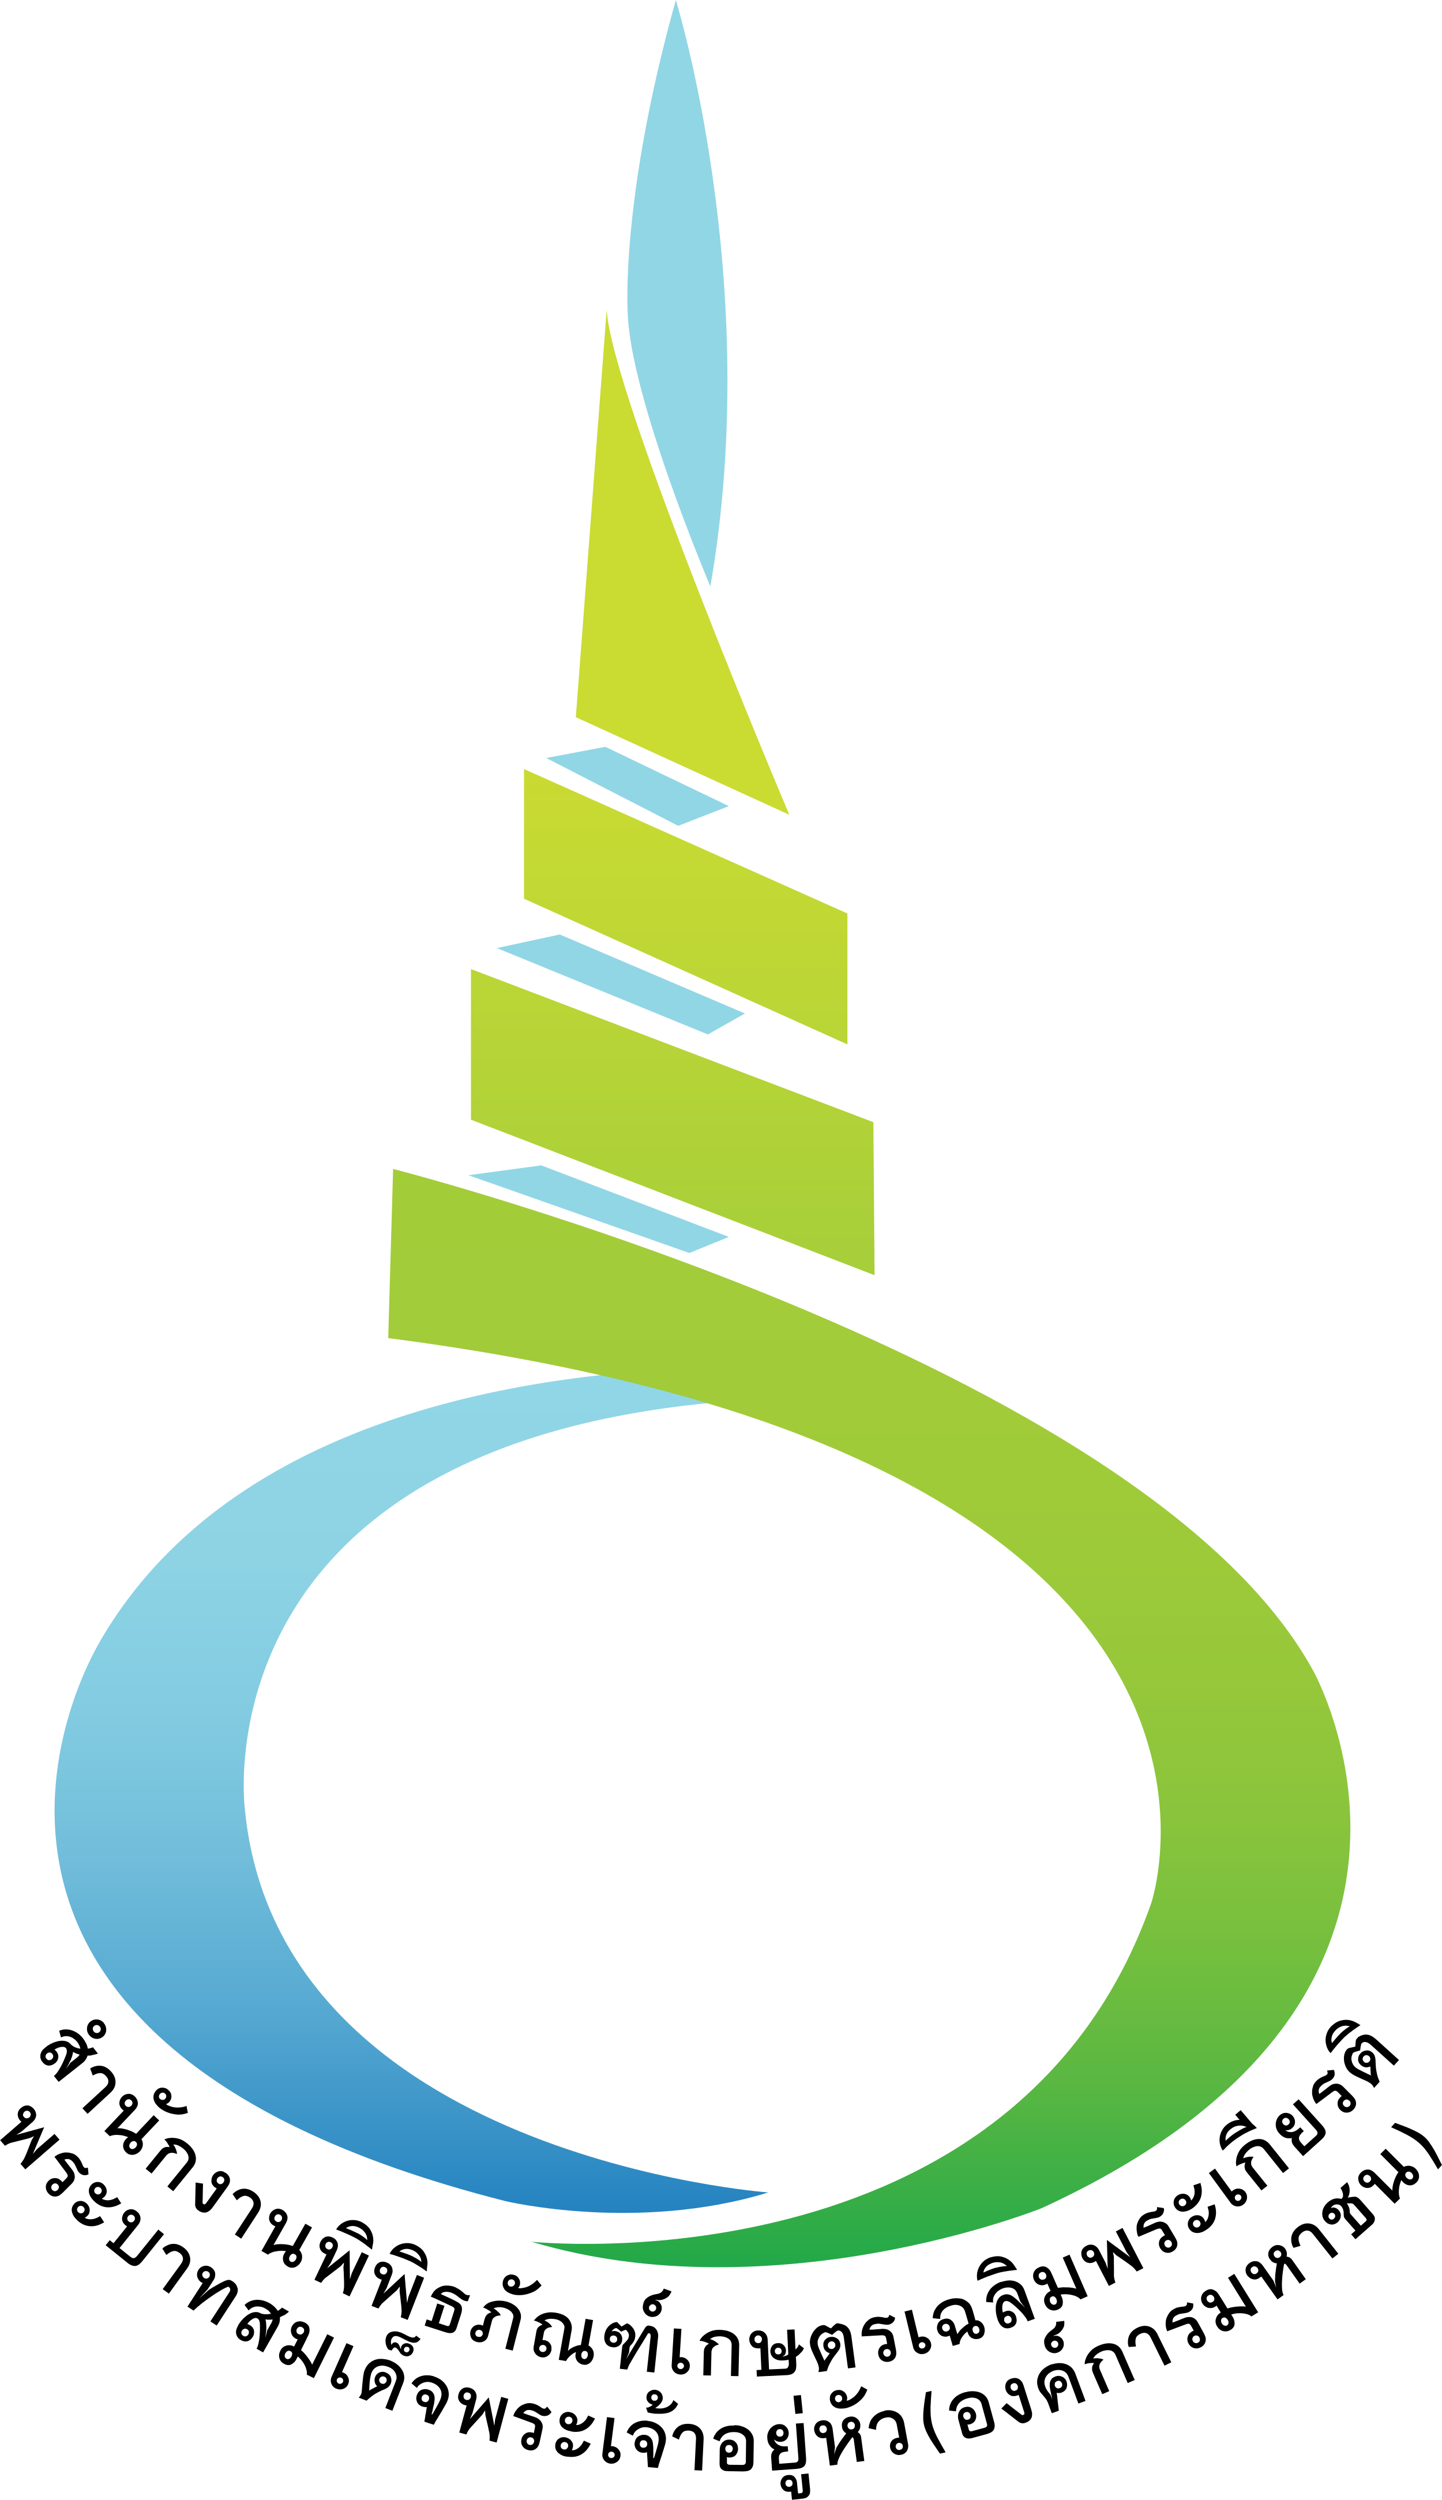 <?xml version="1.0" encoding="UTF-8"?><svg id="b" xmlns="http://www.w3.org/2000/svg" width="180" height="312.02" xmlns:xlink="http://www.w3.org/1999/xlink" viewBox="0 0 180 312.02"><defs><style>.n{fill:url(#m);}.o{clip-path:url(#j);}.p{fill:url(#i);}.q{clip-path:url(#d);}.r{fill:url(#g);}.s{clip-path:url(#f);}.t{fill:url(#e);}.u{clip-path:url(#l);}.v{fill:#91d6e5;}.w{fill:none;}.x{clip-path:url(#h);}.y{fill:url(#k);}</style><clipPath id="d"><path class="w" d="m12.55,204.78s-30.85,49.28,50.54,69.96c0,0,16.46,3.95,32.81-1.08,0,0-61.04-4.43-65.33-47.77,0,0-7.09-52.69,76.42-51.47l-.15-3.08s-5.57-.65-14.11-.65c-21.76,0-62.81,4.21-80.19,34.08"/></clipPath><linearGradient id="e" x1="-862.62" y1="326.45" x2="-859.16" y2="326.45" gradientTransform="translate(-9929.47 26525.84) rotate(90) scale(30.55 -30.55)" gradientUnits="userSpaceOnUse"><stop offset="0" stop-color="#91d6e6"/><stop offset=".21" stop-color="#8dd3e4"/><stop offset=".39" stop-color="#82cbe1"/><stop offset=".56" stop-color="#71bdda"/><stop offset=".73" stop-color="#57aad2"/><stop offset=".89" stop-color="#3791c6"/><stop offset="1" stop-color="#1e7ebe"/><stop offset="1" stop-color="#3381c1"/><stop offset="1" stop-color="#4183c4"/></linearGradient><clipPath id="f"><path class="w" d="m49.07,145.92l-.61,21.1c114.33,14.8,95.23,70.57,95.23,70.57-17.1,48.54-77.35,42.22-77.35,42.22,30.51,9.09,63.64-4.17,63.64-4.17,57.16-26.19,33.9-67.18,33.9-67.18-21.2-38.55-114.21-62.4-114.79-62.55h0Z"/></clipPath><linearGradient id="g" x1="-863.13" y1="321.37" x2="-859.68" y2="321.37" gradientTransform="translate(-12638.67 34406.88) rotate(90) scale(39.69 -39.69)" gradientUnits="userSpaceOnUse"><stop offset="0" stop-color="#a3cc39"/><stop offset=".26" stop-color="#a0cb39"/><stop offset=".43" stop-color="#97c83a"/><stop offset=".57" stop-color="#89c43c"/><stop offset=".69" stop-color="#74bf3e"/><stop offset=".81" stop-color="#59b742"/><stop offset=".91" stop-color="#39ae46"/><stop offset="1" stop-color="#19a64a"/></linearGradient><clipPath id="h"><polygon class="w" points="58.79 139.76 109.17 159.17 109.02 140.07 58.79 120.96 58.79 139.76"/></clipPath><linearGradient id="i" x1="-865.25" y1="377.87" x2="-861.79" y2="377.87" gradientTransform="translate(-4096.61 9693.62) rotate(90) scale(11.06 -11.06)" gradientUnits="userSpaceOnUse"><stop offset="0" stop-color="#bad536"/><stop offset="1" stop-color="#a4ce3a"/></linearGradient><clipPath id="j"><polygon class="w" points="65.41 112.18 105.78 130.36 105.78 114.02 65.41 95.99 65.41 112.18"/></clipPath><linearGradient id="k" x1="-867.29" y1="386.86" x2="-863.83" y2="386.86" gradientTransform="translate(-3763.18 8724.47) rotate(90) scale(9.95 -9.95)" gradientUnits="userSpaceOnUse"><stop offset="0" stop-color="#cadb32"/><stop offset="1" stop-color="#b9d536"/></linearGradient><clipPath id="l"><path class="w" d="m71.88,89.52l26.65,12.18s-22.18-52.24-22.8-63.03l-3.85,50.85Z"/></clipPath><linearGradient id="m" x1="-750.58" y1="306.68" x2="-747.12" y2="306.68" gradientTransform="translate(5865.52 2437.45) scale(7.72 -7.72)" gradientUnits="userSpaceOnUse"><stop offset="0" stop-color="#cadb32"/><stop offset="1" stop-color="#cadb32"/></linearGradient></defs><g id="c"><path d="m11.46,256.54c-.05.02-.11.02-.17.02-.06,0-.12.01-.18.02-.06,0-.12,0-.18,0-.05.18-.13.34-.24.51-.11.16-.26.31-.45.46l-2.92,2.31-.59-.74.09-.08c.15-.12.35-.37.59-.77.25-.4.51-.94.79-1.64.01-.03.03-.09.06-.17.03-.08.06-.17.07-.25.01-.09.02-.19.01-.29-.01-.1-.04-.18-.1-.26-.08-.1-.19-.16-.32-.17-.13-.01-.27,0-.41.03-.14.03-.28.08-.4.14-.13.06-.23.11-.3.17.04.03.07.07.11.1.03.03.07.08.12.13.12.16.2.3.22.45.03.15.02.28,0,.41-.03.12-.08.24-.15.35-.07.1-.14.18-.21.24-.29.23-.58.33-.86.31-.28-.02-.52-.17-.74-.44-.18-.22-.27-.46-.27-.72,0-.25.08-.5.26-.74.03-.06.17-.18.4-.38.22-.2.54-.39.93-.56.14-.06.31-.12.51-.17.2-.06.4-.08.61-.09.2,0,.41.03.61.1.2.07.38.21.54.41.07.06.14.11.2.15.07.04.12.08.17.1.06.03.11.05.15.07.07.03.14.06.21.08.06.01.13.03.2.05.07.02.14.03.21.04-.03-.18-.09-.33-.16-.47-.08-.14-.13-.24-.18-.31-.11-.15-.23-.28-.38-.4-.16-.12-.32-.22-.5-.29-.18-.07-.38-.11-.58-.1-.2,0-.41.06-.62.16l-.22-.83c.22-.1.46-.16.72-.17.26-.01.52.01.78.09.27.08.52.2.78.37.26.18.49.4.71.68.12.16.23.34.35.56.11.21.19.45.23.7.11-.01.2-.03.29-.05.08-.03.14-.05.19-.06.06-.02.11-.04.16-.07l.62.79c-.08.04-.17.07-.26.09-.09.02-.17.04-.24.06-.09.02-.17.03-.25.04m-4.92-.13c-.1-.13-.22-.19-.35-.19-.13,0-.23.04-.32.11-.09.07-.15.17-.19.29-.03.12,0,.25.11.38.1.12.2.18.33.18.12,0,.23-.04.32-.11.09-.07.15-.16.18-.28.04-.12,0-.25-.09-.37m2.35.59c-.03.1-.09.22-.17.36-.07.15-.15.28-.21.41-.07.13-.16.29-.27.49l.56-.78.78-.61c.16-.13.28-.26.36-.4-.1-.02-.2-.05-.3-.09-.09-.03-.18-.07-.27-.11-.09-.04-.17-.09-.25-.14-.02.15-.05.3-.09.45-.04.15-.09.29-.15.41"/><path d="m12.95,252.51c.22.26.32.56.31.89-.02.33-.16.6-.4.81-.25.21-.54.31-.86.28-.33-.03-.61-.17-.83-.43-.23-.26-.33-.56-.31-.89.02-.33.15-.6.4-.82.25-.21.54-.31.86-.28.33.02.61.17.84.43m-1.25,1.08c.09.1.2.17.34.18.13.01.26-.02.36-.12.1-.09.16-.2.17-.34,0-.13-.04-.26-.13-.36-.09-.1-.21-.16-.34-.18-.13-.01-.25.03-.36.12-.11.09-.16.2-.17.33,0,.14.04.26.13.36"/><path d="m11.25,258.19c.07-.04.14-.08.2-.11.06-.03.11-.06.17-.08.06-.02.12-.04.18-.07.77-.23,1.46-.03,2.03.6.4.43.6.89.59,1.38,0,.48-.22.92-.63,1.3l-2.86,2.64-.64-.7,2.88-2.65c.23-.21.35-.44.36-.68,0-.24-.09-.47-.31-.7-.22-.24-.45-.36-.7-.36s-.53.09-.84.25l-.1.06-.32-.87Z"/><path d="m17.67,267.02c.04.08.08.18.12.29.03.12.05.24.04.37,0,.14-.04.28-.09.42-.06.14-.14.28-.27.42-.11.11-.23.21-.38.29-.14.08-.28.12-.44.15-.15.02-.3.01-.46-.03-.16-.05-.3-.13-.44-.26-.09-.09-.18-.19-.25-.32-.07-.12-.11-.26-.13-.41-.01-.15,0-.3.06-.47.05-.16.15-.32.3-.48.09-.1.18-.17.27-.23-.35-.13-.66-.22-.93-.25-.27-.03-.51-.04-.7-.03-.22.02-.41.06-.58.12l-.07.05-.69-.65,2.42-2.56c-.16-.11-.29-.23-.38-.38-.1-.15-.16-.32-.17-.5-.01-.12.01-.24.05-.37.04-.13.11-.26.2-.38.09-.11.2-.21.34-.3.14-.08.3-.13.48-.15.16-.02.3,0,.43.05.13.05.26.12.36.21.11.09.19.19.26.3.07.11.12.21.14.29.07.27.06.5-.02.68-.08.18-.19.34-.31.47l-2.18,2.3c.07-.02.18-.02.34-.01.15.01.34.04.56.09.22.05.45.12.69.22.25.09.5.22.75.38l2.19-2.32.69.65-2.21,2.34Zm-1.95-4.16c.11.11.23.15.36.13s.23-.07.31-.16c.09-.09.13-.19.15-.32,0-.12-.04-.24-.16-.35-.11-.11-.23-.16-.36-.13-.12.01-.23.07-.31.16-.08.09-.13.2-.15.32-.01.13.04.24.16.35m.54,5.29c.1.09.22.12.35.08.12-.03.23-.09.32-.19.09-.09.14-.2.17-.33.02-.12-.02-.24-.12-.34-.12-.11-.23-.15-.36-.12-.12.03-.23.1-.32.2-.09.1-.14.22-.16.35-.02.14.02.25.13.34"/><path d="m23.28,262.86l.17.87c-.51.18-.98.25-1.41.2-.43-.05-.8-.13-1.12-.26-.37-.14-.71-.33-1.01-.57-.15-.13-.29-.28-.42-.44-.13-.17-.22-.34-.28-.52-.06-.18-.07-.37-.04-.57.03-.2.12-.4.29-.6.08-.1.19-.18.3-.26.12-.07.25-.11.38-.13.14-.01.28,0,.44.04.15.04.29.12.43.25.17.15.28.3.33.46.05.16.07.31.05.45-.02.14-.05.26-.11.36-.05.1-.1.17-.14.22-.03.04-.09.09-.17.15-.08.06-.16.1-.24.11.07.09.19.16.35.22.16.07.33.12.5.16.16.03.32.06.5.06.16,0,.33,0,.54-.03.21-.02.43-.08.67-.17m-3.29-.86c.1.08.21.12.33.11.13-.01.23-.06.31-.16.08-.1.12-.2.11-.33,0-.12-.06-.23-.16-.31-.09-.08-.21-.12-.32-.11-.12.01-.22.07-.31.17-.08.1-.12.2-.12.33,0,.12.06.22.15.31"/><path d="m20.51,267.06s.11-.07.28-.12c.17-.06.38-.09.65-.1.26,0,.56.03.89.12.32.09.66.28,1.01.56.68.55,1.05,1.14,1.11,1.77.04.44-.09.86-.41,1.25l-2.42,2.97-.73-.6,2.41-2.96c.13-.16.21-.32.23-.48.02-.16,0-.31-.04-.45-.05-.14-.12-.27-.21-.4-.09-.12-.18-.23-.27-.31-.2-.19-.44-.35-.69-.48-.25-.12-.48-.17-.69-.15.08.1.15.21.2.3.05.1.09.2.12.28.03.1.07.18.09.26.01.03.02.08.03.12.02.08.02.15,0,.23-.09-.06-.19-.09-.27-.11-.08-.02-.15-.03-.2-.04-.07,0-.13-.01-.18-.01-.18.01-.31.06-.42.12-.11.08-.18.14-.22.19l-1.86,2.28-.74-.6,1.71-2.1c.09-.11.17-.21.23-.27.06-.07.11-.11.16-.15.04-.03.09-.06.13-.08.03-.02.09-.04.15-.07.11-.05.23-.06.36-.05.12.01.21.01.25.01-.05-.12-.11-.22-.17-.33-.06-.1-.13-.21-.21-.32-.09-.11-.19-.22-.3-.31"/><path d="m28.19,271.22c.29.22.47.48.51.78.04.3-.05.6-.27.91l-1.87,2.59c-.09.13-.19.25-.31.36-.11.1-.24.18-.38.25-.14.06-.3.08-.47.06-.17-.01-.36-.08-.55-.2-.2-.12-.32-.25-.4-.4-.07-.15-.1-.3-.09-.45,0-.08,0-.23.01-.45,0-.19.01-.46.02-.82.01-.35.02-.83.03-1.43l.92.14c-.02.63-.03,1.11-.03,1.42,0,.32-.01.55-.02.7,0,.17,0,.25-.01.24,0,.05.02.09.04.12.03.02.06.05.08.07.03.02.08.03.13.04.07,0,.14-.07.23-.19l1.29-1.79-.17-.12h-.02c-.31-.23-.46-.49-.47-.78-.01-.29.06-.56.22-.78.17-.23.39-.39.68-.47.29-.08.58,0,.87.2m-.92,1.31c.13.1.26.12.38.08.12-.04.21-.11.27-.2.07-.09.11-.2.11-.32,0-.12-.06-.24-.2-.34-.13-.09-.25-.12-.37-.08s-.21.11-.28.2c-.06.09-.1.2-.1.32s.06.24.19.33"/><path d="m29.02,273.88c.06-.06.11-.11.17-.16.05-.05.1-.09.14-.12.06-.03.11-.07.16-.11.69-.42,1.4-.4,2.12.07.49.32.8.72.91,1.19.11.47.01.95-.29,1.42l-2.12,3.26-.79-.52,2.14-3.28c.17-.27.23-.51.18-.75-.05-.23-.2-.44-.47-.61-.28-.18-.54-.23-.77-.17-.24.06-.49.21-.75.46l-.09.08-.52-.77Z"/><path d="m37.38,280.86c.06.07.12.16.18.26.06.1.11.22.13.35.03.13.03.27.01.42-.01.15-.07.31-.16.47-.08.14-.18.26-.29.37-.12.11-.25.19-.39.25-.14.06-.29.08-.45.08-.16,0-.32-.06-.49-.15-.11-.06-.22-.15-.32-.25-.1-.1-.17-.22-.22-.37-.05-.14-.07-.3-.06-.47,0-.17.07-.35.17-.54.07-.12.14-.22.22-.29-.37-.05-.69-.06-.97-.02-.28.03-.5.08-.68.13-.21.08-.39.16-.54.26l-.06.07-.82-.47,1.73-3.07c-.18-.07-.33-.16-.46-.28-.13-.12-.22-.27-.28-.45-.04-.11-.05-.23-.04-.37.01-.13.04-.27.1-.41.06-.14.15-.26.27-.37.11-.11.26-.2.42-.26.15-.06.29-.07.43-.06.15.02.27.06.4.12.12.06.23.14.32.23.09.08.16.17.21.25.13.25.18.47.14.66-.03.2-.1.37-.19.54l-1.56,2.75c.06-.03.17-.07.32-.09.15-.02.34-.04.56-.04.22,0,.47.01.73.04.27.04.54.1.81.19l1.57-2.78.83.47-1.58,2.79Zm-2.89-3.57c.14.08.26.09.38.05.12-.05.21-.12.27-.23.06-.11.08-.22.06-.35-.02-.12-.1-.23-.23-.31-.14-.07-.27-.09-.38-.04-.12.05-.21.12-.27.23-.06.11-.08.22-.06.35.02.12.1.23.24.3m1.79,5.01c.12.06.24.06.36,0,.11-.06.2-.15.27-.26.07-.11.09-.23.09-.36,0-.13-.08-.23-.2-.3-.14-.08-.27-.09-.38-.03-.11.06-.2.15-.26.27-.06.12-.09.25-.08.38.01.14.08.24.21.3"/><path d="m45.2,281.14l.85.4-2.42,5.1-.83-.4c.02-.1.05-.18.07-.26.02-.08.04-.15.04-.2.01-.07.02-.15.03-.22.01-.09.01-.25.01-.47,0-.18,0-.45-.02-.78,0-.33-.03-.77-.06-1.31l.07-.59-.41.45c-.45.35-.8.61-1.05.81-.25.19-.44.35-.58.44l-.29.22s-.09.08-.15.14c-.1.1-.23.27-.38.48l-.83-.39,1.51-3.18c-.08-.02-.15-.04-.2-.07-.3-.14-.51-.35-.61-.62-.1-.27-.09-.56.05-.84v-.02c.07-.12.14-.24.23-.34.09-.1.21-.18.33-.25.13-.07.28-.09.44-.09s.34.05.52.14c.18.08.32.19.42.31.1.13.17.26.21.4.03.15.04.29.02.43-.02.14-.06.28-.12.41l-.77,1.63-.44.66,2.8-2.25.04,3.62.23-.76,1.25-2.63Zm-4.34-.41c.15.07.28.08.39.01.11-.06.19-.14.24-.24.05-.11.06-.22.04-.34-.02-.12-.11-.22-.26-.29-.15-.07-.27-.07-.38-.02-.11.06-.19.14-.24.25-.04.1-.06.21-.03.34.02.12.11.22.25.29"/><path d="m46.49,280.54l-.08.26-.21-.18c-.22-.17-.41-.32-.57-.44-.16-.12-.35-.26-.56-.4-.21-.15-.42-.28-.63-.4-.23-.12-.45-.23-.67-.34-.22-.1-.43-.2-.63-.28-.25-.11-.46-.2-.63-.27-.17-.07-.28-.11-.33-.12l-.22-.09.12-.19c.18-.24.38-.43.61-.58s.48-.26.74-.33c.26-.07.52-.09.79-.07.28.01.54.08.79.19.04.02.09.04.13.06.04.02.09.04.13.07.43.25.74.53.93.85.19.31.31.62.36.92.05.29.05.56.01.81-.04.24-.08.43-.11.56m-1.81-1.83c.33.2.6.37.79.52.2.15.33.27.41.36-.01-.11-.02-.23-.04-.36-.02-.13-.07-.27-.15-.42-.08-.15-.19-.29-.33-.43-.15-.14-.33-.27-.58-.39l-.07-.03c-.29-.12-.57-.17-.85-.13-.27.04-.49.13-.65.27.08.02.18.05.29.1.12.05.25.1.37.15.15.07.3.14.45.21.15.07.26.12.34.17"/><path d="m52.06,283.96l.88.35-2.05,5.26-.86-.33c.02-.1.04-.19.05-.27.01-.08.03-.15.03-.21,0-.07.01-.15.02-.22,0-.09,0-.25-.02-.47-.01-.18-.04-.44-.08-.77-.03-.33-.08-.77-.15-1.3l.03-.6-.38.48c-.42.38-.75.67-.99.88-.24.22-.42.38-.55.49l-.27.24s-.09.09-.14.16c-.1.11-.21.28-.34.5l-.86-.33,1.28-3.28c-.08-.01-.15-.02-.2-.05-.31-.12-.53-.31-.65-.58-.13-.26-.13-.54-.02-.84h0c.05-.15.12-.27.2-.38.09-.11.19-.2.31-.27.13-.07.27-.11.43-.12.16-.01.34.02.53.1.18.07.33.16.45.28.11.12.19.25.24.39.04.14.06.28.06.42-.01.15-.04.29-.1.43l-.65,1.68-.4.69,2.64-2.45.31,3.61.18-.77,1.05-2.71Zm-4.36-.1c.16.06.29.06.4-.01.1-.07.18-.16.21-.26.04-.11.05-.22.01-.34-.03-.12-.13-.21-.28-.27-.15-.06-.28-.06-.38.01-.1.07-.18.16-.22.27-.04.1-.04.21-.01.33.03.12.12.21.27.27"/><path d="m53.31,283.26l-.06.26-.22-.17c-.23-.16-.43-.29-.6-.4-.17-.11-.37-.23-.58-.36-.22-.13-.44-.25-.66-.35-.23-.1-.46-.2-.69-.29-.22-.09-.44-.17-.65-.24-.25-.09-.47-.16-.65-.22-.18-.06-.29-.09-.34-.09l-.22-.08.1-.2c.16-.25.35-.46.57-.63.22-.17.46-.29.71-.38.26-.08.52-.13.79-.13.27,0,.54.04.79.13.05.02.1.03.14.05.04.02.09.04.13.06.45.22.78.48.99.78.21.3.35.59.42.88.08.29.1.56.07.81-.03.25-.05.43-.07.56m-1.93-1.69c.35.17.62.33.83.46.2.13.34.24.43.32-.02-.11-.04-.23-.07-.36-.03-.13-.09-.27-.18-.4-.09-.14-.21-.28-.36-.41-.15-.13-.35-.25-.6-.34l-.07-.03c-.29-.1-.58-.13-.85-.07-.27.06-.48.16-.62.31.08.01.18.04.3.08.12.04.25.08.38.13.16.05.31.11.46.17.16.06.27.11.35.15"/><path d="m53.78,286.66l.06-.12c.15-.31.32-.55.51-.72.19-.17.44-.31.74-.43.31-.12.7-.14,1.16-.07.2.03.38.08.55.16.17.08.32.16.48.26.15.09.29.19.41.3.13.11.24.2.33.29.03.03.07.05.1.06.03.01.06.02.09.04.03.02.07.04.1.04.02,0,.05.01.09.01.03,0,.07,0,.12,0,.05,0,.1,0,.15,0l-.26.74c-.11.03-.23.02-.36-.02-.12-.04-.23-.09-.33-.14-.11-.07-.23-.15-.34-.23-.08-.07-.18-.15-.31-.25-.13-.1-.29-.2-.46-.29-.18-.09-.36-.16-.57-.2-.2-.04-.41-.04-.64.01-.08.02-.15.04-.2.09-.06.04-.12.09-.18.15.1.04.23.11.41.19.18.08.37.17.57.26.2.1.4.19.59.28.19.1.36.18.5.26.3.17.48.37.54.6.07.23.04.51-.06.86l-.58,1.8c-.06.18-.13.31-.23.41-.1.1-.2.16-.32.19-.12.03-.25.04-.38.02-.13-.01-.25-.04-.36-.07l-2.69-.86.25-.77.62.2.7-2.19.9.29-.7,2.18,1.02.33c.18.06.3-.01.36-.21l.52-1.63c.07-.2.07-.33,0-.41-.07-.08-.18-.15-.32-.22-.21-.1-.45-.21-.72-.34-.23-.1-.5-.23-.82-.38-.31-.15-.65-.3-1.04-.46"/><path d="m64.81,288.37c.22.37.28.77.17,1.19l-.98,3.84-.92-.23.98-3.84c.05-.2.03-.38-.06-.52-.1-.16-.18-.27-.27-.34-.12-.1-.26-.19-.43-.27-.17-.08-.35-.14-.54-.18-.19-.04-.39-.05-.59-.03-.2.02-.38.06-.56.14.15.09.29.18.4.28.1.09.2.18.3.28.1.11.16.21.18.33h-.2s-.07.02-.15.03c-.08.01-.17.03-.26.08s-.19.11-.29.21-.16.24-.2.42l-.47,1.82c-.02.11-.07.22-.15.33-.08.11-.17.21-.29.28-.11.08-.25.13-.41.16-.16.03-.33.02-.53-.02-.36-.1-.6-.27-.73-.54-.12-.27-.15-.54-.08-.82.03-.12.09-.24.16-.35.08-.11.17-.2.28-.28.12-.08.25-.13.41-.16.16-.03.32-.02.5.03.04.01.07.02.1.03.03.01.06.03.1.05l.19-.76c.05-.19.11-.33.18-.44.07-.1.14-.19.21-.25.08-.05.16-.1.24-.13.08-.03.16-.06.23-.09-.09-.08-.18-.16-.29-.23-.12-.07-.23-.13-.33-.19-.12-.07-.26-.13-.4-.18.23-.31.51-.53.84-.65.33-.11.65-.18.94-.2.36-.02.72.01,1.09.1.36.09.68.23.96.42.29.19.5.41.65.66m-5.09,3.33c.13.03.25.02.35-.04.1-.07.17-.16.2-.28.03-.13.01-.24-.05-.34-.07-.1-.16-.17-.29-.2-.13-.03-.25-.02-.36.05-.1.07-.17.16-.2.27-.03.13-.02.25.04.35.06.1.16.16.29.2"/><path d="m67.04,284.58l.56.69c-.36.4-.74.69-1.14.85-.4.17-.77.27-1.1.32-.4.06-.78.05-1.16-.01-.2-.04-.39-.11-.58-.19-.19-.08-.36-.19-.5-.32-.14-.13-.24-.29-.31-.48-.07-.19-.09-.4-.04-.66.02-.12.07-.25.14-.37.07-.12.16-.22.27-.3.11-.08.25-.14.39-.18.15-.04.32-.04.5,0,.22.05.39.13.51.25.12.12.2.24.26.37.06.12.08.25.08.36s0,.2-.02.26c0,.05-.03.11-.07.2-.04.09-.09.16-.16.21.1.04.24.05.41.03.17-.02.35-.06.51-.1.16-.04.31-.11.47-.18.13-.07.29-.17.46-.29.17-.12.34-.27.51-.47m-3.31.83c.12.03.24,0,.35-.06.1-.07.17-.17.2-.29.03-.12.01-.23-.06-.34-.07-.11-.16-.17-.29-.2-.12-.02-.23,0-.34.07-.1.07-.17.16-.19.29-.03.13-.01.24.05.35.07.11.16.17.28.2"/><path d="m73.47,292.77c.08.04.17.1.25.18.09.08.17.17.23.28.07.11.12.24.15.39.03.15.03.31,0,.49-.03.16-.08.3-.16.45-.08.14-.17.26-.28.36-.11.1-.25.17-.39.22-.15.04-.31.05-.5.01-.13-.02-.27-.07-.39-.15-.13-.08-.23-.17-.32-.28-.09-.12-.16-.26-.2-.42-.04-.16-.04-.34,0-.53,0-.03,0-.06.02-.1,0-.04.02-.07.05-.1-.15.05-.3.13-.45.23-.12.09-.27.21-.42.36-.15.15-.29.33-.41.55l-.9-.16.7-3.92c.03-.17.01-.31-.06-.44-.07-.14-.16-.25-.27-.35-.11-.1-.24-.18-.38-.24-.14-.06-.27-.1-.39-.12-.57-.1-1.03-.06-1.38.15.07.03.14.07.23.12.09.05.18.11.27.18.09.07.17.15.25.24.08.09.15.18.2.28-.04,0-.08.01-.12.02-.04,0-.08.01-.11.02-.04,0-.07,0-.09.01-.15.02-.29.09-.44.21-.15.11-.24.28-.28.51l-.16.87c.06,0,.11-.01.18,0,.07.01.12.02.16.02.18.06.33.13.44.23.11.1.19.21.25.32.05.12.09.23.09.36,0,.12,0,.23-.01.33-.02.12-.07.25-.14.37-.07.12-.17.23-.28.31-.11.09-.23.15-.38.19-.15.04-.3.04-.47.01-.14-.02-.27-.07-.4-.15-.12-.07-.23-.17-.33-.29-.09-.12-.16-.25-.2-.41-.04-.16-.04-.33,0-.54l.33-1.86c.03-.17.09-.32.19-.45.1-.14.29-.26.57-.37-.09-.07-.19-.14-.29-.2-.1-.06-.22-.11-.35-.17-.13-.06-.28-.11-.44-.15.07-.08.17-.19.31-.33.14-.14.32-.27.55-.39.22-.12.5-.21.82-.26.32-.06.69-.05,1.11.02.75.13,1.28.41,1.59.82.31.42.42.88.33,1.38l-.46,2.57c.06-.08.15-.16.27-.25.11-.08.25-.16.39-.23.15-.07.31-.13.47-.18.17-.05.32-.08.49-.09l.59-3.27.93.16-.57,3.19Zm-6.16.29c-.02.13,0,.24.08.33.07.1.17.16.29.18.13.02.24,0,.34-.07.1-.07.17-.16.19-.29.02-.12,0-.24-.07-.33-.07-.1-.17-.16-.3-.18-.13-.02-.24,0-.34.07-.1.07-.17.17-.19.29m5.56,1.39c.13.02.25,0,.33-.1.09-.09.14-.2.17-.33.02-.14.01-.26-.03-.37-.05-.11-.15-.18-.28-.2-.13-.02-.25,0-.33.09-.09.08-.14.2-.16.33-.02.14-.01.26.04.37.05.11.14.18.28.21"/><path d="m81.13,290.31c.22.03.41.09.55.2.14.11.25.24.32.38.08.14.12.28.14.43.02.14.02.27.01.36l-.47,4.46-.94-.1.48-4.43c0-.06,0-.13-.03-.22-.02-.09-.09-.15-.18-.16-.03,0-.06,0-.08.01-.03.01-.05.04-.08.09-.02.03-.1.15-.21.35-.12.2-.27.44-.44.72-.17.28-.36.58-.56.9-.2.33-.39.64-.56.94s-.32.56-.46.79c-.13.23-.2.39-.23.49l-.09.25-.93-.1.29-2.68c.02-.17.06-.29.12-.35.06-.07.13-.14.21-.21.07-.07.16-.18.29-.32.12-.14.2-.32.22-.55.01-.17-.02-.32-.12-.46-.09-.14-.18-.24-.25-.29-.02-.01-.06,0-.12.02-.06.02-.13.06-.21.09l-.28.12c-.09-.09-.17-.16-.25-.22-.07-.06-.13-.1-.18-.14-.05-.05-.1-.08-.15-.09-.06,0-.12.01-.19.04-.07.03-.13.07-.18.12-.06.05-.1.1-.15.15-.04.05-.06.09-.05.1.04-.01.09-.03.16-.04.06-.01.13-.02.21-.01.13.02.27.05.39.1.12.05.23.14.32.26.18.22.25.49.21.81-.03.28-.17.51-.4.68-.24.16-.5.23-.81.18-.37-.05-.64-.2-.82-.46-.17-.26-.23-.56-.2-.91.04-.37.14-.68.29-.92.15-.24.32-.42.51-.55.18-.13.35-.22.51-.26.16-.04.26-.05.29-.03l.03.02c.1.1.18.18.24.25.06.07.11.12.16.16s.08.09.11.12c.03-.01.08-.04.14-.07.06-.03.13-.08.22-.14.09-.05.2-.12.34-.2.06.02.12.06.18.09.06.02.12.06.18.11.06.04.12.09.16.15.02.02.06.07.12.13.07.07.13.15.19.26.06.1.12.23.16.38.04.15.06.32.04.5-.02.2-.06.37-.11.48-.05.11-.11.23-.2.35-.07.1-.16.2-.25.29-.1.09-.15.23-.17.43l-.05.47-.36.86.44-.76,1.73-2.86c.07-.11.13-.21.18-.29.05-.08.1-.14.16-.19.06-.05.11-.08.18-.1.07-.01.16-.01.28,0m-4.49,1.23c-.14-.01-.25.01-.35.08-.1.07-.15.18-.17.32-.01.14.03.25.11.34s.19.14.31.16c.13.01.24-.02.33-.08.1-.07.16-.17.17-.31s-.02-.25-.1-.35-.18-.15-.31-.16"/><path d="m83.51,286.57c-.22.22-.48.37-.77.46-.29.09-.58.09-.88.02l-.05.05c.07.01.15.03.25.08.04.02.08.04.13.07.14.12.25.26.32.42.08.16.11.33.09.52,0,.09-.03.19-.07.31-.04.12-.11.22-.2.32-.09.1-.19.18-.32.25-.13.07-.28.11-.46.13-.38.02-.69-.09-.95-.35-.14-.15-.23-.31-.3-.49-.06-.18-.08-.35-.05-.53.05-.45.21-.78.48-.99.27-.21.58-.36.94-.44.11-.02.22-.04.31-.06.1-.02.19-.04.28-.07.09-.02.18-.07.26-.13.08-.06.16-.15.23-.25l.11-.23.95.34c-.01.08-.04.15-.08.21-.03.06-.07.12-.1.17-.04.07-.08.13-.12.19m-2.5,1.47c-.01.13.03.24.11.33.08.09.19.15.31.16.12.01.22-.03.32-.11.1-.08.15-.19.16-.32.01-.12-.02-.22-.11-.32-.08-.1-.18-.15-.3-.16-.12-.01-.24.03-.33.11-.1.08-.15.18-.16.3"/><path d="m85.05,294.21c.31.02.57.14.78.37.21.22.3.49.28.79-.02.3-.15.56-.38.75-.23.2-.51.29-.83.27-.31-.02-.57-.14-.77-.36-.2-.22-.3-.48-.29-.77l.28-4.63.94.06-.22,3.53h.09s.06,0,.1,0m-.09,1.49c.11,0,.21-.03.29-.1.09-.07.14-.16.15-.27,0-.11-.03-.21-.11-.29-.08-.08-.17-.13-.28-.14-.12,0-.22.03-.3.1-.09.07-.13.16-.14.27,0,.11.03.2.1.29.07.08.17.13.29.13"/><path d="m87.32,292.19s.05-.12.15-.27c.1-.15.25-.31.46-.48.2-.17.47-.32.78-.45.31-.13.7-.19,1.14-.18.88.02,1.53.26,1.97.71.31.33.46.74.45,1.24l-.09,3.83-.94-.02.09-3.82c0-.21-.03-.38-.11-.52-.08-.14-.18-.25-.31-.33-.12-.08-.26-.15-.41-.19-.15-.04-.28-.07-.39-.08-.29-.03-.56-.01-.84.04-.27.06-.48.16-.64.3.13.03.24.07.35.12.1.04.19.09.27.15.09.05.16.1.23.16.03.02.06.04.1.07.06.05.11.11.15.18-.11.02-.2.04-.27.08-.08.03-.15.06-.19.09-.06.04-.11.07-.15.1-.13.11-.22.23-.25.36-.04.12-.06.21-.06.28l-.07,2.95-.95-.02.06-2.7c0-.15.01-.27.02-.36s.02-.16.03-.21c.01-.05.03-.1.06-.14s.04-.09.08-.15c.06-.11.15-.19.25-.26.11-.07.18-.11.2-.14-.11-.06-.22-.11-.33-.16-.11-.04-.23-.08-.37-.12s-.28-.06-.42-.06"/><path d="m99.72,292.62l.63.49c-.07.17-.16.32-.28.45-.12.13-.23.24-.33.33-.12.11-.25.21-.39.29l.05.94c0,.17,0,.33-.03.49-.02.16-.08.3-.17.42-.08.12-.2.22-.36.3-.16.07-.37.12-.62.13l-3.74.18-.04-.81.6-.03-.12-2.7s-.09.02-.13.02c-.04,0-.07,0-.1,0-.38.01-.66-.09-.85-.31-.19-.23-.3-.48-.31-.76,0-.12.01-.26.05-.39.04-.13.1-.26.19-.37s.2-.2.33-.27c.13-.08.29-.12.48-.13.36-.02.66.08.88.29.22.21.34.48.36.8l.18,3.77,1.99-.09c.19,0,.32-.07.38-.21.07-.12.1-.24.1-.35l-.03-.56c-.12.02-.22.04-.31.06-.09.01-.21.02-.35.03-.32.02-.59-.01-.8-.09-.2-.07-.37-.17-.49-.29-.12-.12-.2-.24-.25-.38-.05-.13-.07-.25-.08-.35-.01-.23.06-.46.21-.69.16-.23.4-.35.74-.36.19-.01.35.02.47.08.12.06.22.14.3.24.08.09.13.19.17.29.04.1.06.19.06.27,0,.14-.02.29-.08.46-.07.16-.19.27-.39.33.08,0,.16,0,.25-.03.08-.02.16-.05.25-.08.09-.03.17-.09.26-.16l-.15-3.07.93-.04.12,2.5c.08-.07.14-.15.2-.21.05-.06.1-.13.14-.21.04-.08.07-.15.08-.22m-5.04-.15c.13,0,.25-.06.32-.16s.11-.21.11-.34c0-.14-.06-.25-.15-.34-.09-.09-.2-.13-.33-.13-.13.01-.25.06-.33.16-.09.1-.12.22-.12.36,0,.14.05.25.15.33.09.08.2.12.35.12m2.84,1.2c.07-.15.07-.3-.02-.44-.08-.14-.21-.2-.38-.19-.15.01-.25.07-.31.16-.07.09-.1.18-.09.28,0,.11.04.21.11.28.08.08.18.12.33.11.18,0,.3-.07.36-.19"/><path d="m104.72,290.02c.48.07.84.22,1.09.48.25.26.41.66.48,1.22l.5,3.78-.94.12-.52-3.85c-.01-.11-.04-.22-.07-.33-.03-.11-.08-.21-.14-.29-.07-.08-.13-.15-.22-.2s-.19-.07-.32-.05c-.04,0-.09.03-.15.08-.06.04-.13.09-.22.16-.09.07-.2.17-.33.3-.18-.08-.32-.15-.43-.2-.1-.05-.19-.08-.25-.1-.07-.03-.13-.04-.17-.03-.06,0-.11.02-.13.03-.03.01-.04.02-.06.04-.11.04-.22.11-.32.2-.1.09-.19.2-.26.32-.08.13-.13.27-.17.42-.04.15-.04.31-.02.48.02.11.04.22.09.35.04.13.09.25.15.36.03.08.07.17.12.29.05.11.1.23.16.36.06.12.1.23.15.33.04.1.07.17.09.19.01.03.02.06.04.1.03.05.03.1,0,.13.05-.08.11-.16.18-.26.07-.1.14-.19.21-.28.07-.09.13-.17.19-.26.06-.08.1-.15.12-.19-.18-.04-.36-.13-.51-.29-.16-.15-.25-.36-.28-.61-.04-.31.03-.57.22-.78.19-.21.42-.32.68-.35.22-.02.4,0,.55.06.15.06.27.13.37.22.1.09.17.2.21.31.05.11.08.21.08.29.02.17.01.32-.04.47-.05.15-.11.27-.18.35-.02.04-.06.09-.1.15l-.39.51c-.16.2-.29.39-.4.6-.11.2-.21.38-.29.55-.08.17-.13.3-.17.42-.03.11-.06.19-.08.22l-.03.11-1.04.14.04-.25c.02-.13.02-.25,0-.37-.02-.11-.06-.26-.13-.45-.05-.15-.15-.37-.3-.66-.13-.27-.27-.57-.41-.88-.13-.31-.22-.6-.26-.87-.03-.23-.02-.47.04-.71.06-.25.15-.47.27-.68.12-.22.27-.4.44-.57.17-.17.36-.29.57-.36.06-.02.15-.05.28-.07.13-.02.27,0,.39.08.12.07.21.12.29.16.08.04.13.07.19.1.05.03.1.06.13.07.04-.02.08-.06.12-.11.04-.04.09-.1.16-.16.07-.06.15-.14.25-.23.13-.12.28-.16.46-.13m-1.37,2.79c.02.14.08.24.18.32.1.08.22.1.35.09.12-.02.23-.08.31-.18.08-.1.11-.22.1-.36-.02-.14-.08-.25-.18-.32-.11-.08-.22-.11-.35-.09-.13.02-.23.08-.31.18-.08.1-.11.22-.09.36"/><path d="m111,288.92l.73.38-.02.13c-.01.06-.03.13-.07.21-.04.08-.09.15-.16.22-.07.07-.16.14-.27.2-.11.06-.23.1-.38.11-.06.01-.14.01-.26,0-.11-.01-.23-.03-.35-.05-.12-.02-.23-.04-.35-.06-.11-.02-.21-.03-.29-.02-.19.02-.34.04-.47.08-.12.03-.22.09-.3.16-.08.07-.14.15-.19.24s-.08.19-.09.27c.1,0,.23,0,.38-.01.13,0,.29-.02.49-.04.2-.02.44-.03.73-.05.11-.01.24,0,.38.02.15.02.29.07.42.14.13.07.26.18.37.32.11.14.19.31.23.54l.3,1.54c.03.17.05.33.05.5,0,.17-.04.34-.13.51-.17.29-.42.46-.77.53-.32.06-.61.01-.86-.15-.26-.16-.42-.41-.48-.75-.07-.33,0-.63.2-.9.11-.15.25-.26.42-.32.18-.07.34-.1.48-.11l-.12-.65c-.04-.21-.11-.33-.22-.37-.1-.04-.23-.06-.39-.05l-2.45.14v-.13s-.01-.06-.01-.17.02-.23.04-.39c.03-.16.08-.32.16-.51.08-.19.19-.36.33-.54.12-.13.26-.26.43-.39.17-.13.41-.22.72-.28.19-.04.37-.05.55-.03.18.02.35.04.49.07.11.03.2.04.26.05.06,0,.12,0,.19-.01.04,0,.09-.02.12-.04.04-.02.07-.07.11-.15l.07-.18Zm.19,4.67c-.02-.12-.09-.23-.19-.3-.1-.08-.22-.1-.37-.07-.14.02-.23.09-.3.2-.07.11-.09.22-.06.35.02.13.09.24.2.31.1.08.22.1.34.08.15-.03.25-.1.31-.21.07-.11.09-.23.06-.37"/><path d="m114.85,291.68c.31-.08.59-.04.86.12.26.15.43.38.5.67.07.3.02.58-.14.83-.17.26-.4.43-.71.5-.31.08-.59.04-.85-.11-.26-.15-.43-.37-.51-.65l-1.09-4.52.92-.22.83,3.44s.06-.02.09-.03c.03-.01.06-.02.1-.03m.35,1.45c.1-.03.19-.09.25-.18.06-.1.08-.2.06-.3-.02-.1-.09-.18-.19-.24-.1-.06-.2-.07-.31-.05-.11.03-.2.09-.26.18-.06.1-.08.2-.05.3.02.1.08.19.18.25.1.06.2.07.31.04"/><path d="m121.75,289.62c.21-.02.39.01.53.1s.26.19.34.29c.1.12.18.27.24.44.09.3.08.6-.02.89-.1.29-.31.48-.64.58-.29.08-.58.06-.85-.07-.27-.13-.47-.39-.58-.78v-.06c-.09.06-.18.13-.28.23s-.18.19-.26.29c-.08.1-.15.2-.21.3-.06.1-.1.18-.13.26,0,.04-.02.09-.05.14-.04.11-.06.22-.05.34l-.86.25-.38-1.29s-.11.05-.28.1c-.17.05-.37.04-.59-.02-.14-.04-.27-.12-.39-.25-.13-.11-.22-.28-.29-.51-.08-.25-.05-.52.07-.8.12-.28.35-.48.71-.58.36-.11.66-.08.9.09.24.17.4.39.49.67l.33,1.12c.15-.23.3-.44.46-.6.17-.16.32-.29.46-.41.16-.13.32-.23.49-.31l-.45-1.52c-.01-.06-.06-.14-.12-.26-.06-.12-.16-.23-.3-.33-.13-.1-.31-.17-.53-.21-.21-.05-.49-.02-.82.08-.43.13-.76.33-1,.61-.24.28-.35.64-.32,1.05l-.93-.09v-.03s-.02-.02-.01-.03c0-.01,0-.02,0-.03.01-.18.05-.38.11-.59.07-.21.18-.42.33-.64.15-.21.35-.41.61-.59.25-.18.57-.33.95-.44.05-.02.14-.04.27-.07.13-.03.29-.06.48-.07.19-.01.39,0,.61.02.22.02.44.09.65.2.04.02.09.06.17.11.08.05.16.11.26.2.1.08.19.19.27.33.09.14.16.3.22.49l.06.18c.02.1.07.24.12.42.06.19.13.46.22.8m-3.54,1.38c.12-.03.22-.11.29-.21.07-.11.08-.23.03-.38-.04-.14-.12-.24-.24-.3-.11-.06-.23-.07-.36-.03-.12.03-.21.11-.28.22-.07.11-.08.24-.03.38.04.13.12.23.23.29.11.06.23.07.36.03m3.75.28c.11-.03.2-.1.25-.21s.06-.23.02-.37c-.04-.15-.12-.26-.22-.32-.11-.06-.21-.08-.33-.04-.11.03-.19.1-.25.21-.05.11-.06.24-.01.39.04.14.11.25.21.31.1.06.21.08.32.04"/><path d="m125.01,284.83c.2-.08.45-.13.72-.17.27-.04.55-.02.82.04.28.07.54.19.78.38.25.19.44.47.57.84l1.27,3.51-.89.32-.04-.11c-.07-.18-.25-.44-.55-.8-.3-.36-.74-.78-1.31-1.26-.03-.02-.08-.06-.15-.11-.07-.05-.14-.1-.22-.15-.08-.04-.17-.08-.27-.1-.09-.02-.18-.02-.27.01-.12.04-.21.13-.26.25-.06.12-.09.27-.1.41-.01.15,0,.3.01.44.02.14.04.25.07.32.05-.03.1-.06.14-.08.04-.02.09-.04.16-.07.19-.07.35-.09.49-.07.15.02.27.07.39.13.11.07.21.15.28.25.07.1.12.19.15.27.13.35.14.66.03.91-.11.26-.32.44-.64.55-.27.1-.52.11-.76.04-.23-.07-.44-.23-.61-.47-.02-.02-.06-.09-.11-.18-.05-.09-.1-.21-.16-.35-.04-.13-.09-.28-.14-.47s-.08-.38-.1-.58c-.01-.15-.01-.33-.01-.53,0-.2.04-.4.1-.61.06-.21.16-.39.29-.56.13-.17.32-.3.56-.38.18-.07.34-.09.49-.08.15.01.29.05.42.11.13.07.26.14.37.23.12.09.23.18.33.27.06.04.12.1.19.18.07.08.14.15.22.21.08.09.17.17.25.24.12.11.22.22.29.3.08.09.12.13.14.14l-.6-.79-.34-.94c-.1-.27-.23-.46-.4-.58-.17-.11-.34-.19-.52-.21-.18-.02-.35-.02-.5,0-.16.03-.28.06-.36.08l-.07.03c-.16.06-.31.14-.47.25-.16.1-.29.23-.41.38-.12.15-.21.32-.27.5-.06.18-.07.39-.04.62l-.86-.05c-.02-.24,0-.48.06-.73.06-.24.17-.48.31-.7.15-.23.35-.44.59-.62.24-.19.53-.34.86-.47h.04Zm.64,4.27c-.16.06-.25.15-.29.27-.03.12-.03.23,0,.33.04.11.11.2.22.27.1.07.23.07.39.01.15-.06.24-.14.28-.26.03-.12.03-.23,0-.35-.04-.1-.11-.19-.22-.26-.1-.07-.23-.08-.38-.03"/><path d="m126.83,283.1l.13.23-.28.02c-.28.03-.51.07-.72.09-.2.03-.42.07-.68.11-.25.05-.49.1-.72.16-.25.08-.48.16-.71.24-.23.08-.44.16-.65.23-.25.1-.46.19-.63.26-.17.07-.28.12-.32.15l-.22.09-.06-.22c-.04-.29-.03-.57.02-.85.06-.27.16-.52.29-.75.13-.23.31-.44.51-.62.2-.18.44-.32.69-.42.04-.02.09-.03.13-.05.05-.02.09-.03.14-.04.48-.13.9-.15,1.26-.06.36.09.66.22.9.39.25.17.44.36.59.56.14.2.25.36.31.47m-2.57-.01c.38-.1.68-.16.92-.19.25-.03.42-.04.54-.04-.08-.07-.18-.15-.29-.23-.11-.08-.25-.14-.4-.19-.16-.05-.34-.07-.54-.07s-.43.04-.68.13l-.07.03c-.29.12-.52.28-.69.5-.17.22-.26.43-.27.64.07-.04.16-.08.28-.13.12-.05.24-.1.37-.16.16-.06.31-.12.46-.18.16-.06.27-.09.36-.12"/><path d="m133.51,281.44l2.26,5.18-.91.39-.1-.12c-.06-.06-.16-.13-.3-.2-.15-.08-.32-.15-.54-.2-.21-.06-.45-.1-.7-.12-.26-.02-.54-.01-.82.04l.14.32c.13.29.16.58.11.88-.05.3-.25.52-.6.67-.31.14-.63.15-.93.03-.3-.12-.53-.35-.68-.7-.15-.34-.15-.67,0-.98.15-.31.38-.53.7-.68l-.4-.91s-.04.02-.06.03c-.02.01-.04.02-.07.04-.23.12-.46.16-.7.12-.24-.04-.45-.15-.61-.32-.18-.19-.29-.41-.33-.66-.04-.25,0-.48.11-.7.11-.23.32-.41.63-.55.35-.15.65-.15.92,0,.27.16.46.37.58.65.22.48.38.85.49,1.11.11.26.19.45.25.57l.11.24c.21-.03.42-.06.65-.07.22,0,.44,0,.64.01.2.01.39.03.57.06.18.03.32.07.44.11l-1.7-3.89.87-.38Zm-3.18,3.08c.14-.06.23-.16.26-.28.03-.12.02-.23-.02-.35-.05-.11-.13-.2-.24-.26-.11-.06-.25-.06-.39,0-.15.07-.23.16-.27.28-.03.12-.02.24.02.35.05.11.13.2.24.26.11.06.24.06.39-.01m1.56,2.48c-.05-.12-.13-.21-.23-.3-.1-.08-.22-.09-.38-.02-.13.05-.2.15-.22.27-.03.13-.01.26.04.38.07.16.16.26.27.31.11.06.23.06.34.02.02-.01.06-.03.09-.06.04-.03.07-.07.09-.12.02-.05.04-.12.05-.2,0-.08-.01-.18-.07-.29"/><path d="m139.28,278.53l.84-.44,2.6,5.02-.82.42c-.06-.08-.12-.15-.17-.21-.05-.07-.1-.12-.14-.16-.05-.05-.1-.1-.15-.16-.07-.07-.19-.16-.37-.29-.15-.11-.36-.27-.63-.46-.27-.19-.63-.44-1.08-.74l-.43-.41.11.59c0,.56,0,1.01.01,1.33,0,.32,0,.56,0,.73v.36c.01.06.02.12.03.21.02.15.07.34.15.59l-.81.42-1.62-3.13c-.06.05-.11.09-.17.12-.3.16-.58.19-.87.11-.28-.09-.49-.27-.64-.55h0c-.06-.13-.11-.27-.13-.4-.02-.13-.02-.28,0-.42.03-.14.09-.28.19-.4.1-.13.24-.24.42-.34.18-.09.34-.14.51-.15.16,0,.31.02.45.08.14.06.26.14.36.24.1.1.19.22.26.35l.83,1.6.26.75-.1-3.6,2.92,2.16-.47-.65-1.34-2.59Zm-2.95,3.21c.15-.08.23-.18.25-.3.02-.13,0-.24-.05-.33-.05-.1-.13-.18-.25-.23-.11-.06-.24-.04-.39.03-.14.07-.22.17-.24.29-.02.12,0,.23.05.34.05.1.13.18.25.23.11.06.24.05.38-.02"/><path d="m144.46,275.49l.81.12.02.12c.02.06.02.13,0,.22-.01.09-.04.18-.08.27-.03.09-.1.18-.18.27-.08.09-.19.17-.32.24-.05.03-.13.06-.24.08-.11.03-.23.05-.35.07-.12.02-.24.04-.35.06-.11.02-.21.04-.28.08-.17.08-.31.15-.41.22-.09.08-.18.16-.23.26-.05.09-.09.18-.1.29-.01.1-.01.2,0,.28.09-.03.21-.08.35-.14.12-.04.27-.11.45-.2.18-.08.4-.18.67-.3.1-.04.22-.08.37-.11.15-.03.29-.03.44,0,.15.02.3.08.46.18.16.09.29.23.4.43l.8,1.35c.09.14.16.29.22.45.06.16.07.33.04.53-.06.32-.24.57-.55.76-.28.17-.57.22-.86.15-.3-.06-.53-.25-.71-.54-.17-.28-.21-.59-.12-.91.06-.18.16-.33.29-.45.14-.12.28-.21.42-.27l-.34-.57c-.11-.18-.21-.27-.32-.27-.11,0-.24.03-.39.09l-2.26.95-.06-.12s-.02-.06-.06-.15c-.03-.1-.06-.22-.08-.38-.03-.16-.04-.33-.03-.54,0-.2.05-.41.13-.61.06-.16.15-.33.27-.51.12-.18.31-.35.58-.51.16-.09.33-.17.5-.21.18-.04.33-.08.49-.1.12-.01.2-.02.26-.04.05-.02.11-.04.17-.08.04-.02.08-.05.1-.09.02-.03.04-.09.05-.18v-.19Zm1.75,4.33c-.07-.11-.16-.18-.28-.22-.12-.04-.24-.02-.37.06-.12.07-.19.17-.21.29-.02.12,0,.24.06.35.07.12.17.2.29.23.13.04.25.02.36-.04.12-.08.2-.17.22-.3.02-.12,0-.24-.07-.36"/><path d="m148.8,275.67c-.22.14-.41.24-.58.29-.18.06-.33.09-.48.1-.15.01-.27,0-.37-.03-.1-.03-.19-.06-.27-.1-.17-.09-.3-.22-.42-.4-.12-.18-.18-.36-.18-.55-.01-.19.03-.38.12-.55.09-.17.23-.31.4-.42.22-.13.44-.2.66-.19.22,0,.42.07.6.19.13.11.23.23.3.37.07.14.1.24.09.29l.07-.05c.06-.07.12-.15.18-.25.06-.1.11-.22.15-.36.04-.14.06-.3.05-.48,0-.18-.04-.39-.11-.61l-.04-.15.88-.3.04.18c.17.6.16,1.16-.01,1.68-.18.52-.54.97-1.08,1.34m-1.46-1.15c-.11.07-.17.17-.2.29-.02.12,0,.24.07.35.08.11.18.19.3.21.12.02.24,0,.35-.07.12-.08.19-.17.21-.3.02-.12,0-.24-.08-.36-.07-.1-.17-.17-.29-.2-.12-.02-.24,0-.36.08m3.23,3.81c-.21.14-.4.24-.58.3-.18.06-.33.09-.48.09-.15.01-.27,0-.37-.03-.1-.03-.19-.06-.26-.09-.17-.09-.31-.22-.43-.4-.12-.17-.18-.36-.18-.54-.01-.2.03-.38.12-.55.09-.17.22-.31.4-.42.22-.13.44-.2.66-.19.22,0,.42.07.59.19.13.11.23.23.3.37.07.14.1.24.09.29l.08-.05c.06-.07.12-.15.18-.25.06-.1.1-.22.14-.36.03-.14.06-.3.06-.48,0-.18-.04-.38-.11-.61l-.04-.15.88-.31.05.18c.17.6.16,1.16-.01,1.68-.17.52-.54.97-1.09,1.33m-1.45-1.15c-.1.07-.17.17-.2.29-.02.12,0,.24.07.35.08.11.18.18.3.21.12.02.24,0,.35-.07.11-.08.18-.18.21-.3.03-.12,0-.24-.08-.36-.07-.11-.17-.17-.29-.2-.12-.02-.24,0-.36.08"/><path d="m153.89,273.41c.26-.19.53-.26.84-.22.31.04.55.18.73.43.18.25.24.52.19.83-.06.3-.21.55-.46.73-.26.19-.53.26-.83.22-.3-.04-.54-.18-.72-.41l-2.74-3.75.76-.56,2.09,2.86s.04-.04.07-.06c.02-.02.05-.04.08-.07m.88,1.21c.09-.06.14-.15.17-.26.02-.11,0-.22-.07-.3-.07-.09-.16-.14-.27-.15-.11-.02-.21,0-.3.07-.1.07-.15.16-.17.27-.01.11.01.21.07.3.06.09.15.14.26.16.11.02.21-.01.31-.08"/><path d="m154.35,270.4s-.04-.12-.06-.3c-.02-.18,0-.4.04-.66.05-.26.15-.54.31-.85.16-.3.41-.59.75-.87.68-.55,1.34-.79,1.97-.72.44.05.82.27,1.14.66l2.4,2.99-.74.59-2.39-2.98c-.13-.16-.27-.27-.42-.32-.15-.06-.3-.08-.45-.06-.15.02-.29.06-.44.12-.14.06-.26.13-.36.19-.23.17-.44.36-.61.58-.17.22-.27.44-.29.64.12-.06.23-.1.34-.13.11-.03.21-.05.3-.06.1-.02.19-.03.28-.03.03,0,.08,0,.13,0,.08,0,.15.02.23.04-.07.08-.12.16-.16.23-.04.07-.07.14-.09.19-.02.07-.04.12-.05.17-.03.17-.01.32.03.44.05.11.1.2.14.26l1.85,2.3-.74.59-1.7-2.11c-.09-.11-.17-.2-.21-.28-.06-.07-.09-.13-.11-.18-.02-.05-.04-.1-.04-.15-.01-.04-.02-.1-.04-.16-.02-.12-.01-.24.02-.36.04-.12.06-.2.06-.24-.12.02-.24.05-.36.1-.11.04-.23.09-.36.15s-.25.13-.37.23"/><path d="m156.67,265.4l.22.22c-.16.07-.31.14-.46.19-.14.06-.3.12-.46.2-.16.08-.35.17-.55.27-.2.11-.44.25-.71.43-.24.15-.45.3-.63.43-.19.14-.36.27-.5.4-.23.2-.41.36-.54.49-.12.13-.2.21-.23.25l-.18.15-.12-.19c-.13-.27-.22-.54-.26-.81-.03-.28-.02-.55.03-.81.06-.26.15-.51.29-.75.13-.23.3-.45.52-.63.03-.03.08-.06.11-.09.04-.03.08-.06.12-.09.23-.16.48-.28.75-.36.26-.08.48-.11.67-.09l-.55-.65.68-.57,1.44,1.69c.08.06.15.12.2.17.06.05.1.09.15.12m-2.43.84c.35-.22.65-.39.87-.51.22-.11.39-.19.51-.22-.1-.04-.22-.08-.36-.12-.14-.03-.3-.05-.47-.05-.17,0-.36.04-.56.1-.19.06-.4.18-.61.35l-.06.05c-.24.2-.4.44-.49.7-.09.26-.11.49-.05.69.05-.06.12-.12.19-.19.08-.07.17-.15.26-.23.13-.11.26-.21.39-.31.13-.1.26-.18.37-.26"/><path d="m161.39,262.67l.71-.64,2.93,3.25c.3.33.45.63.45.9s-.19.58-.57.92l-2.25,2.03-1.03-1.14c-.2-.22-.33-.44-.37-.62-.04-.19-.04-.36.01-.5-.29.06-.57.05-.83-.04-.26-.09-.51-.26-.74-.52-.18-.2-.3-.4-.37-.61-.07-.21-.09-.42-.08-.63.01-.2.07-.4.15-.58.09-.18.2-.33.33-.45.34-.3.71-.39,1.12-.26.2.06.37.17.5.32.14.16.23.33.28.53.04.19.03.37-.03.55-.06.17-.17.33-.33.46-.12.11-.25.18-.4.22-.15.04-.28.05-.4.02.03.06.09.11.19.15.1.04.18.07.25.08.21.04.42.02.64-.06.21-.08.47-.25.76-.52l.44.48c-.11.09-.19.16-.26.23-.06.07-.11.13-.15.18-.05.06-.09.11-.11.16-.08.13-.1.27-.08.41.03.13.1.27.2.4l.47.51,1.45-1.31c.13-.12.2-.24.19-.36,0-.11-.07-.23-.17-.36l-2.9-3.21Zm-1.18,1.8c-.12.1-.17.22-.16.35.01.12.06.23.13.31.08.09.18.15.3.17.12.02.23-.02.35-.12.13-.11.18-.23.17-.35-.01-.11-.06-.22-.14-.31-.07-.08-.17-.13-.29-.17-.12-.03-.24.01-.37.12"/><path d="m165.67,258.44l.82-.08.05.11c.03.06.05.13.06.21,0,.09,0,.18,0,.28-.01.1-.06.2-.11.31-.06.11-.15.21-.26.31-.04.04-.11.09-.21.14s-.21.1-.32.15c-.11.05-.22.1-.32.15-.11.05-.19.1-.25.15-.15.12-.26.22-.34.32-.08.09-.13.19-.16.3-.03.1-.03.2-.02.31.01.1.04.19.07.27.08-.06.19-.13.3-.22.11-.08.23-.18.39-.3.15-.13.35-.27.57-.45.08-.07.19-.14.32-.2.13-.07.28-.1.43-.11.16-.02.31,0,.49.06.17.05.33.16.49.32l1.11,1.11c.12.12.22.25.32.39.09.14.15.3.17.5.02.33-.1.61-.35.87-.23.23-.5.35-.8.36-.3.01-.58-.1-.82-.35-.24-.23-.35-.52-.33-.86,0-.19.07-.36.17-.51.11-.15.22-.27.34-.36l-.47-.47c-.14-.15-.27-.21-.38-.18-.11.02-.22.08-.35.18l-1.96,1.47-.08-.1s-.04-.05-.09-.13c-.06-.09-.12-.2-.18-.35-.07-.15-.11-.32-.16-.51-.04-.2-.04-.4-.02-.63.02-.17.06-.36.13-.56.07-.21.22-.42.44-.64.13-.13.28-.24.44-.33s.3-.16.44-.21c.11-.04.19-.08.24-.1.05-.03.1-.07.15-.11.03-.04.06-.07.08-.11.02-.04.02-.1,0-.18l-.04-.19Zm2.76,3.77c-.09-.09-.2-.14-.32-.15-.12-.01-.24.04-.35.15-.1.1-.14.21-.14.33.01.13.06.23.15.32.1.1.21.15.34.15.13,0,.24-.04.33-.13.11-.1.16-.22.15-.35,0-.12-.06-.23-.16-.33"/><path d="m169.5,254.29c.41-.26.79-.37,1.14-.33.36.03.74.24,1.16.61l2.83,2.56-.64.7-2.88-2.6c-.09-.08-.17-.14-.27-.2-.1-.07-.2-.11-.3-.13-.11-.03-.2-.03-.3-.01-.1.02-.19.08-.27.17-.03.03-.05.08-.07.16-.02.07-.04.16-.06.27-.02.11-.04.26-.06.44-.19.06-.35.1-.45.13-.11.03-.19.06-.26.09-.07.03-.12.05-.15.08-.04.04-.07.08-.08.11-.01.03-.02.05-.02.07-.06.11-.09.23-.12.37-.02.13-.02.27.01.41.03.15.08.29.15.43.07.15.17.27.29.38.08.07.18.14.29.22.12.07.23.13.35.18.07.04.17.09.28.15.11.06.23.11.36.17.12.06.23.11.32.16.1.05.16.08.19.09.03.01.06.03.1.04.06.03.08.06.09.11-.01-.09-.02-.2-.03-.31,0-.11-.01-.23-.02-.34,0-.11-.01-.22-.01-.32-.01-.1-.02-.18-.03-.22-.17.09-.36.13-.57.11-.21-.02-.42-.11-.61-.29-.23-.21-.35-.46-.33-.74,0-.28.11-.52.29-.71.15-.15.3-.26.46-.3.15-.05.29-.07.42-.07.13.01.25.04.36.1.11.06.19.11.25.17.13.11.22.24.27.38.06.14.09.27.1.38.01.04.01.1.02.18l.03.65c.01.25.04.49.08.71.04.23.09.43.13.6s.1.32.15.43c.05.11.08.18.08.21l.05.1-.7.78-.12-.22c-.07-.11-.15-.21-.23-.28-.09-.07-.22-.16-.39-.26-.14-.08-.35-.19-.66-.31-.28-.12-.57-.26-.88-.41-.31-.15-.56-.31-.76-.49-.18-.16-.32-.35-.44-.57-.11-.22-.19-.45-.24-.69-.04-.24-.06-.48-.03-.71.03-.24.09-.45.2-.65.03-.06.08-.13.17-.23.09-.1.21-.16.36-.19.13-.03.24-.05.32-.07.09-.02.15-.03.21-.05.06-.01.11-.02.14-.03.01-.04.02-.1.02-.16,0-.07.01-.14.02-.23,0-.09.02-.2.03-.33.03-.18.11-.31.26-.4m.76,3.02c.1.09.21.13.35.12.12-.01.23-.07.32-.16.09-.09.13-.2.12-.34,0-.12-.05-.23-.16-.33-.1-.09-.21-.13-.35-.13-.13.01-.23.07-.32.16-.09.1-.13.21-.12.34,0,.13.06.24.16.33"/><path d="m169.6,252.64l.22.15-.24.14c-.22.16-.42.3-.59.41-.17.12-.35.26-.55.41-.2.16-.39.32-.57.48-.18.18-.36.36-.52.54-.16.18-.32.35-.46.51-.17.2-.32.38-.43.52-.12.15-.19.24-.22.29l-.15.18-.15-.17c-.17-.23-.3-.49-.37-.76-.08-.27-.11-.54-.1-.8.01-.27.07-.53.17-.79.09-.25.23-.48.41-.69.03-.04.07-.08.09-.11.03-.03.07-.07.11-.1.37-.34.73-.55,1.08-.64.36-.09.68-.12.98-.08.3.04.56.12.78.23.22.11.39.2.5.27m-2.28,1.18c.29-.26.53-.46.73-.6.2-.14.35-.24.46-.29-.11-.02-.22-.05-.36-.07-.13-.02-.28-.01-.45.02-.16.03-.33.09-.51.19-.18.09-.36.24-.54.44l-.05.06c-.2.24-.33.5-.37.77-.05.27-.03.5.06.69.04-.07.11-.15.19-.25.08-.1.16-.2.25-.3.11-.13.22-.25.33-.37.11-.12.2-.21.26-.27"/><path d="m6.81,266.36l.62.71-4.27,3.71-.6-.69c.06-.08.12-.15.17-.22.04-.06.09-.12.12-.18.04-.06.08-.12.12-.18.05-.08.11-.22.2-.42.08-.17.18-.41.3-.72.12-.31.28-.71.47-1.22l.3-.51-.55.24c-.55.14-.97.25-1.28.32-.31.08-.55.14-.71.18l-.35.09c-.05.02-.11.04-.19.07-.14.06-.32.15-.54.29l-.6-.69,2.66-2.31c-.07-.05-.12-.09-.16-.13-.22-.26-.32-.53-.31-.82.02-.29.14-.54.38-.75h0c.11-.09.22-.17.35-.23.12-.06.26-.09.4-.1s.29.02.44.09c.15.07.29.18.43.33.12.15.21.3.26.46.04.16.06.31.03.45-.02.15-.08.28-.15.4-.08.12-.17.23-.28.33l-1.36,1.18-.67.43,3.47-.95-1.41,3.34.51-.6,2.2-1.91Zm-3.82-2.12c.11.13.23.18.35.17.13-.01.23-.05.32-.12.09-.08.15-.17.17-.3.03-.12-.01-.24-.12-.37-.11-.12-.22-.17-.34-.16-.12,0-.23.05-.32.13-.08.07-.13.17-.17.29s0,.25.11.36"/><path d="m10.97,270.57l.08.82-.11.05c-.06.03-.13.05-.21.06-.09,0-.18,0-.28,0-.1-.02-.2-.05-.31-.11-.11-.06-.21-.15-.31-.26-.04-.05-.09-.12-.14-.22s-.1-.21-.15-.32c-.05-.11-.1-.22-.15-.32-.05-.11-.1-.19-.15-.26-.12-.15-.22-.26-.32-.34-.1-.08-.19-.13-.3-.16-.1-.03-.2-.03-.31-.02-.1.01-.19.04-.27.07.06.08.13.19.22.3.08.11.18.23.3.39.12.15.28.35.45.58.07.08.13.19.2.32.07.13.1.28.12.43.01.16,0,.31-.06.49-.05.17-.16.34-.32.5l-1.11,1.11c-.12.12-.25.22-.39.32-.14.1-.31.15-.5.17-.33.02-.62-.09-.87-.35-.23-.23-.35-.5-.36-.8-.01-.3.1-.58.35-.82.23-.24.52-.35.86-.33.19,0,.36.07.51.17.15.11.27.22.36.34l.47-.47c.15-.15.21-.27.18-.38-.02-.11-.08-.22-.18-.35l-1.47-1.97.1-.08s.06-.04.14-.09c.08-.06.2-.12.35-.18.15-.07.31-.11.51-.16.2-.04.41-.04.63-.02.17.02.36.07.56.13.2.07.42.22.64.44.13.13.24.28.32.43.09.16.16.3.22.45.04.11.08.19.1.24.03.05.07.09.12.15.03.04.07.06.11.08.04.02.1.02.18,0l.19-.04Zm-3.77,2.76c.09-.09.14-.2.15-.32,0-.12-.04-.24-.15-.35-.1-.1-.21-.14-.33-.13-.13,0-.23.06-.32.15-.1.1-.15.21-.15.34,0,.13.04.24.13.33.1.1.21.16.34.15.12,0,.23-.06.33-.16"/><path d="m9.67,277.15c-.19-.17-.33-.33-.44-.49-.1-.16-.17-.3-.21-.44-.04-.13-.07-.26-.07-.36,0-.1.02-.19.03-.27.05-.19.14-.35.28-.51.14-.16.3-.26.48-.31.19-.06.37-.07.57-.02.19.05.36.15.51.29.18.18.3.38.35.59.05.22.03.42-.04.63-.07.15-.16.28-.29.38-.12.1-.21.16-.26.16l.06.06c.08.04.18.08.29.11.11.03.24.04.38.04.15,0,.3-.02.48-.07.18-.05.37-.13.57-.25l.13-.08.51.78-.17.09c-.54.3-1.08.44-1.63.39s-1.07-.28-1.56-.73m.75-1.69c-.1-.09-.21-.12-.33-.12-.13.01-.23.06-.31.15-.1.1-.13.22-.13.34.01.13.06.23.16.32.1.09.21.13.34.13.12,0,.23-.06.32-.16.09-.1.13-.21.12-.33,0-.12-.06-.23-.16-.32m1.39-.68c-.19-.17-.33-.34-.43-.49-.1-.16-.17-.3-.21-.44-.04-.14-.06-.26-.06-.36,0-.11.01-.2.02-.27.05-.18.15-.36.28-.51.15-.16.3-.26.48-.31.19-.06.38-.07.56-.02.19.04.36.14.51.29.18.18.3.38.35.59.05.22.04.42-.04.62-.07.15-.16.28-.28.38s-.21.16-.26.16l.07.06c.08.04.18.08.29.11.11.03.24.05.38.05.15,0,.3-.02.48-.07.17-.05.36-.13.56-.25l.13-.08.51.78-.16.09c-.55.31-1.09.44-1.64.4-.54-.04-1.06-.28-1.55-.73m.75-1.69c-.09-.09-.2-.12-.33-.12-.12,0-.23.06-.31.15-.09.1-.14.21-.13.34,0,.13.06.23.15.32.1.09.22.13.34.13.13,0,.23-.06.33-.17.08-.1.12-.2.12-.33-.01-.12-.06-.23-.17-.33"/><path d="m19.74,278.28l.73.59-2.66,3.31c-.13.17-.27.31-.4.42-.14.11-.28.19-.43.22-.16.04-.32.02-.5-.04-.18-.06-.38-.18-.6-.36l-2.69-2.17.51-.63.47.38,1.69-2.1s-.06-.05-.1-.07c-.03-.02-.06-.04-.08-.06-.17-.13-.29-.29-.37-.47-.08-.18-.1-.37-.05-.59.04-.19.12-.37.25-.53.12-.16.28-.28.48-.35.38-.15.74-.09,1.09.2.16.13.28.27.35.42.07.15.11.3.11.45s-.02.28-.07.42c-.06.14-.12.26-.21.37l-2.34,2.91,1.37,1.1c.18.15.33.19.46.15.13-.05.25-.13.36-.27l2.66-3.29Zm-3.66-.99c.11.09.22.12.35.1.12-.02.22-.08.3-.18.09-.11.12-.22.11-.35-.01-.13-.07-.23-.17-.31-.11-.09-.22-.12-.35-.11-.12.01-.23.07-.32.18-.09.11-.12.22-.11.35.01.12.07.23.18.32"/><path d="m20.26,280.68c.06-.06.12-.1.17-.15.06-.05.1-.09.15-.11.06-.03.11-.07.17-.1.71-.38,1.42-.32,2.12.18.48.35.76.76.85,1.24.09.48-.03.94-.36,1.4l-2.28,3.15-.77-.56,2.3-3.17c.18-.26.26-.5.22-.74s-.18-.44-.44-.63c-.27-.19-.52-.26-.76-.21-.24.05-.5.19-.77.41l-.09.08-.49-.79Z"/><path d="m29.66,285.58c.07.34-.01.69-.25,1.06l-2.36,3.63-.79-.51,2.39-3.68s.02-.05.05-.1c.02-.04.04-.09.04-.15,0-.05,0-.11-.02-.17-.01-.06-.05-.11-.11-.16-.04-.04-.08-.06-.1-.07s-.07,0-.12.03c-.26.1-.57.27-.95.49-.37.22-.76.47-1.15.75-.39.27-.77.55-1.14.84-.36.29-.66.55-.89.77l-.09.1-.77-.5,1.91-2.95c-.05,0-.1-.03-.13-.05-.03-.02-.07-.04-.1-.07-.09-.06-.18-.14-.26-.25-.08-.11-.14-.23-.19-.37-.04-.13-.04-.28-.03-.44.02-.15.08-.31.18-.47.11-.17.23-.29.38-.36.14-.08.28-.12.42-.14.14-.02.28,0,.41.03.13.04.25.08.32.14.33.21.51.47.55.78.03.3-.03.59-.2.84l-.76,1.18-1.03,1.11,1.16-1.04c.17-.12.36-.23.56-.36.2-.12.4-.23.6-.34.19-.11.37-.21.54-.29.17-.09.3-.15.39-.18.12-.05.25-.09.38-.11.14-.02.31.04.51.17.35.22.56.51.63.85m-4.17-1.26c.12.08.23.1.36.07.12-.02.22-.09.29-.2.07-.11.09-.22.07-.35-.02-.12-.09-.22-.21-.3-.11-.07-.22-.09-.36-.07-.13.03-.23.1-.3.2-.07.11-.09.22-.06.35.03.12.1.22.21.29"/><path d="m35.43,288.99s-.09.06-.16.08c-.05.03-.1.06-.16.08-.06.03-.11.05-.17.08.02.18,0,.37-.03.56-.04.19-.12.39-.23.6l-1.84,3.24-.82-.47.06-.1c.09-.16.18-.48.26-.94.08-.46.12-1.06.11-1.81,0-.04,0-.1-.01-.18,0-.09,0-.18-.02-.27-.02-.09-.05-.18-.09-.27-.05-.09-.11-.16-.19-.2-.11-.07-.23-.08-.36-.04-.13.03-.25.09-.37.18-.12.09-.22.18-.32.28-.1.1-.17.19-.21.27.05.02.1.04.14.06.04.02.1.05.16.08.17.1.3.21.38.33.08.13.13.25.15.39.02.13.01.25-.01.37-.02.12-.06.22-.1.3-.19.32-.41.53-.68.61-.27.08-.55.04-.85-.13-.25-.14-.42-.33-.52-.56-.1-.23-.12-.5-.04-.78.01-.06.09-.23.22-.5.14-.27.36-.56.66-.87.11-.11.25-.22.4-.34.16-.13.34-.23.52-.31.2-.09.39-.13.61-.14.21-.01.43.04.66.18.09.03.17.05.25.06.08.01.14.03.19.03.07,0,.12,0,.17,0,.08,0,.16,0,.23,0,.06-.01.13-.02.2-.03.08-.01.15-.02.21-.04-.1-.15-.21-.27-.33-.38-.12-.1-.22-.17-.29-.21-.15-.1-.32-.18-.5-.23-.19-.06-.37-.08-.57-.08s-.39.04-.58.12c-.19.08-.36.2-.52.38l-.51-.68c.17-.18.37-.32.6-.43.23-.11.48-.18.76-.21.27-.03.56,0,.86.06.3.07.61.19.92.36.17.1.35.23.53.39.18.16.34.35.48.56.1-.05.17-.1.24-.16.07-.05.12-.1.16-.13.05-.04.09-.09.12-.12l.87.5c-.06.07-.13.12-.2.18-.07.06-.14.1-.2.15-.07.05-.15.09-.21.14m-4.61,1.73c-.15-.08-.28-.09-.39-.04-.12.06-.2.13-.26.22-.06.1-.08.21-.07.34.02.12.1.22.24.31.13.08.26.09.38.04.11-.05.2-.12.26-.23.05-.09.07-.2.06-.33-.01-.13-.09-.23-.22-.31m2.4-.33c0,.1,0,.24-.01.4-.02.16-.03.32-.05.46-.02.15-.03.33-.06.55l.22-.93.49-.86c.1-.18.17-.35.19-.51-.1.02-.21.03-.31.03-.09,0-.19,0-.29,0-.1,0-.19-.02-.29-.04.04.15.07.3.08.46.01.16.02.3.02.44"/><path d="m41.69,291.78l-2.51,5.06-.89-.44.02-.16c.01-.08,0-.2-.04-.37-.03-.16-.1-.34-.18-.54-.09-.19-.21-.4-.37-.61-.15-.21-.33-.41-.55-.59l-.16.32c-.13.28-.34.5-.6.65-.26.15-.56.15-.9-.02-.31-.15-.52-.38-.62-.69-.1-.31-.07-.64.1-.97.16-.34.41-.55.75-.64.33-.09.65-.05.97.11l.45-.89s-.04-.02-.07-.02-.05-.02-.08-.03c-.24-.1-.42-.25-.54-.46-.12-.21-.17-.44-.16-.68.03-.26.13-.49.29-.68.16-.2.36-.32.6-.36.25-.06.53-.02.83.12.34.17.53.41.59.7.05.3.01.59-.12.86-.23.48-.4.85-.53,1.09-.13.25-.22.43-.28.56l-.12.24c.17.13.32.29.47.45.15.17.28.33.4.5.12.17.23.32.32.47.09.15.16.28.2.4l1.89-3.8.85.42Zm-5.3,2.34c.06-.11.09-.24.08-.36,0-.13-.08-.23-.23-.3-.12-.06-.25-.06-.36,0-.11.07-.2.16-.26.28-.08.15-.1.29-.07.41.03.12.1.21.21.27.03.01.06.03.1.04.04.01.1,0,.15,0,.06-.02.12-.04.19-.09.06-.05.13-.12.18-.24m.89-2.79c.14.07.27.08.38.02.11-.06.2-.13.26-.24.05-.11.07-.23.04-.35-.02-.12-.11-.22-.25-.29-.14-.07-.27-.08-.38-.03-.12.06-.2.13-.26.25-.06.11-.07.23-.04.36.02.12.11.22.25.29"/><path d="m42.86,296.14c.29.13.49.33.61.62s.11.56-.01.84c-.12.28-.33.47-.62.58-.29.11-.58.09-.87-.03-.29-.12-.49-.33-.6-.6-.11-.28-.11-.55,0-.83l1.88-4.25.87.38-1.43,3.24s.06.02.09.03c.02,0,.06.02.09.03m-.6,1.37c.1.04.2.04.31,0,.11-.04.18-.11.23-.2.04-.1.04-.2,0-.31-.04-.1-.12-.18-.21-.22-.11-.05-.22-.05-.32-.01-.11.04-.18.11-.22.21-.04.1-.04.2,0,.3.04.1.11.18.22.23"/><path d="m48.82,294.69c.27.11.53.26.77.45.23.18.42.4.57.64.16.23.25.49.29.77.04.28,0,.57-.11.86l-1.36,3.5-.88-.34,1.28-3.29s.05-.13.09-.26c.04-.13.04-.28.02-.46-.03-.19-.12-.39-.27-.6-.15-.21-.38-.38-.71-.51-.36-.14-.67-.2-.93-.17-.26.03-.48.09-.65.21-.18.11-.31.25-.41.4-.1.16-.16.3-.2.42-.04.16-.08.34-.11.54-.03.19-.06.37-.07.55-.01.17-.03.32-.03.45,0,.12-.01.2-.01.23,0,.02,0,.05,0,.09,0,.06-.02.13-.04.22.13-.07.3-.15.5-.27.2-.11.38-.2.52-.27-.17-.16-.27-.35-.31-.56-.03-.21-.02-.4.04-.56.12-.3.3-.5.57-.61.26-.1.51-.1.75,0,.35.14.57.34.66.61.09.27.09.52,0,.76-.07.18-.18.34-.33.46-.15.13-.33.23-.55.32-.06.02-.16.06-.28.11-.12.06-.25.12-.39.19-.14.08-.28.16-.41.23-.13.08-.24.16-.33.23-.07.04-.15.1-.23.18-.08.06-.16.12-.25.2-.09.08-.17.16-.26.24l-.98-.38.15-.18c.07-.09.12-.19.17-.3.03-.07.05-.23.07-.48.02-.24.04-.51.07-.81.03-.3.06-.6.1-.9s.09-.54.17-.74c.15-.38.34-.67.58-.88s.51-.37.82-.46c.3-.09.63-.11.96-.07.33.03.66.11.98.24m-1.49,2.23c-.04.1-.04.21,0,.33.04.12.12.2.25.26.16.06.29.06.4,0,.11-.07.19-.16.23-.27.04-.09.04-.2,0-.32-.03-.12-.12-.21-.28-.27-.13-.05-.25-.04-.36.01-.12.07-.19.15-.24.26"/><path d="m51.95,291.54l.55.4c-.09.11-.17.2-.26.28-.08.08-.18.14-.29.17-.11.03-.24.04-.38.03-.15-.02-.33-.07-.55-.16-.18-.09-.34-.16-.48-.23-.13-.07-.26-.13-.38-.2-.06-.03-.12-.06-.18-.09-.06-.02-.12-.05-.2-.08-.11-.04-.22-.07-.32-.08-.11-.01-.21.01-.31.06-.06.02-.13.09-.21.2-.07.1-.12.22-.13.34,0,.05-.01.1-.01.15s0,.11.02.17c0,.06.02.13.05.2.04-.13.13-.23.24-.29.11-.06.23-.06.37-.01.11.04.2.1.25.17.05.08.09.16.13.23.03.08.06.16.09.24.03.08.07.14.12.18v-.05c-.03-.07-.02-.15,0-.23.02-.05.05-.11.1-.18.04-.07.11-.13.19-.18.08-.05.18-.09.3-.1.12-.02.25,0,.41.06.23.08.39.22.48.4.09.18.1.38.02.6-.08.22-.23.39-.44.49-.22.11-.44.11-.67.02h-.04c-.21-.1-.36-.21-.45-.34-.08-.13-.16-.25-.24-.36v-.02c-.07-.07-.12-.14-.18-.19-.05-.06-.12-.1-.2-.13-.04-.02-.09-.01-.14.01-.04.02-.09.06-.12.09-.03.03-.08.09-.13.17l-.07.11-.37-.1c-.06-.06-.11-.13-.16-.2-.04-.07-.08-.15-.11-.22-.03-.09-.06-.17-.08-.25-.03-.15-.05-.3-.05-.44,0-.15.02-.3.07-.45.13-.37.37-.6.72-.68.35-.09.72-.06,1.11.09l.23.1c.13.06.29.14.46.23.17.1.33.17.49.23.1.04.2.06.29.07.09,0,.17,0,.25-.03.01,0,.03-.02.06-.04.06-.04.1-.1.12-.16m-1.02,1.41c-.11-.04-.21-.03-.29.01-.08.05-.13.12-.17.2-.03.08-.03.17,0,.25.03.09.1.15.2.18.11.04.21.03.29-.02.08-.05.13-.11.17-.2.02-.08.03-.16,0-.25-.03-.09-.1-.15-.21-.19"/><path d="m54.21,296.64c.38.13.71.3.98.53.27.23.47.49.61.76.14.28.21.58.22.9,0,.32-.07.63-.21.94-.05.13-.14.29-.26.5-.12.2-.25.41-.37.64-.13.22-.26.44-.39.65-.13.21-.23.39-.32.52-.04.07-.1.16-.16.28-.06.12-.11.22-.16.3l-1.18-.39c.02-.09.04-.23.08-.44.02-.2.06-.41.1-.61.04-.25.08-.51.13-.78-.18.03-.36,0-.56-.06-.31-.1-.53-.29-.66-.57-.12-.28-.13-.57-.02-.86.13-.35.34-.57.62-.67.28-.1.56-.1.82-.01.25.08.43.2.55.37.12.17.2.35.22.55.01.12.01.26-.01.43-.02.17-.04.33-.07.47-.04.17-.09.34-.12.51-.02.14-.05.27-.09.41-.03.14-.07.25-.09.32l.1.03c.16-.27.31-.53.45-.79.12-.22.24-.44.36-.66.11-.22.19-.4.23-.53.16-.44.13-.85-.07-1.2-.21-.35-.53-.61-.98-.76-.22-.09-.44-.12-.64-.11s-.39.06-.56.13c-.17.07-.32.16-.44.27-.13.11-.22.23-.28.35l-.67-.57c.31-.47.73-.78,1.25-.92.52-.14,1.05-.12,1.59.06m-1.26,3.17c.16.06.29.04.39-.03.1-.07.17-.16.2-.27.03-.11.03-.23,0-.35-.04-.11-.14-.2-.3-.25-.15-.05-.28-.04-.38.03-.1.07-.17.16-.21.27-.03.11-.03.22,0,.34.04.12.13.2.28.26"/><path d="m62.53,299.17l.92.25-1.46,5.46-.88-.24c0-.1.01-.19.01-.27.01-.08.01-.15,0-.21,0-.07,0-.15,0-.22,0-.09-.03-.25-.08-.46-.03-.18-.09-.43-.16-.76-.07-.32-.17-.75-.29-1.27l-.04-.59-.32.51c-.38.42-.68.75-.89.98-.21.24-.38.42-.49.54l-.24.27s-.07.1-.12.17c-.08.12-.18.3-.28.54l-.88-.24.92-3.4c-.09,0-.16,0-.21-.02-.32-.09-.56-.26-.71-.5-.15-.25-.19-.52-.1-.83h0c.03-.15.09-.27.16-.39s.17-.22.28-.31c.12-.09.25-.14.41-.17.16-.03.34-.02.54.03.19.06.35.13.48.24.12.1.22.22.28.36.06.13.1.28.11.42,0,.14-.01.29-.05.43l-.47,1.74-.32.73,2.36-2.72.7,3.56.09-.79.76-2.81Zm-4.34.38c.16.04.29.02.39-.06.1-.08.16-.17.19-.28.03-.11.02-.23-.02-.34-.04-.11-.15-.19-.31-.23-.15-.04-.28-.03-.37.05-.1.08-.16.17-.19.28-.03.11-.02.22.02.34.05.12.15.2.3.24"/><path d="m68.32,300.42l.52.64-.07.11c-.04.06-.09.11-.16.17-.07.06-.14.11-.23.15-.09.04-.2.07-.32.08-.12.01-.26,0-.4-.04-.06-.01-.14-.05-.23-.1s-.2-.12-.3-.19c-.1-.06-.2-.13-.3-.19-.1-.06-.19-.11-.26-.13-.18-.06-.33-.09-.45-.11-.12-.01-.24,0-.35.03-.09.03-.18.08-.26.15-.08.07-.15.14-.19.21.09.04.21.08.35.13.12.04.27.1.46.16.19.06.42.14.69.23.1.03.22.09.34.17.12.08.23.18.33.29.09.12.17.27.22.44.05.17.05.37,0,.59l-.33,1.54c-.03.16-.08.32-.15.48-.07.16-.18.3-.33.42-.26.2-.57.26-.92.18-.32-.07-.56-.22-.74-.48-.17-.25-.22-.54-.15-.88.07-.33.25-.58.54-.75.16-.1.33-.14.52-.13.18.01.35.04.49.09l.13-.65c.04-.2.03-.35-.05-.42-.08-.08-.19-.14-.35-.2l-2.3-.84.04-.12s.02-.07.06-.16c.04-.09.1-.2.19-.34.09-.13.2-.27.34-.41.15-.15.32-.26.52-.36.16-.08.34-.14.55-.19.21-.05.47-.05.77.02.18.04.35.1.51.18.16.08.3.17.42.25.1.08.17.12.22.15.05.03.11.04.18.06.05.01.09.01.13,0,.04,0,.09-.04.15-.1l.13-.14Zm-1.65,4.37c.03-.12,0-.24-.06-.35-.06-.11-.16-.18-.31-.21-.13-.03-.26,0-.36.07-.1.08-.17.18-.19.3-.03.14-.01.26.06.37.07.11.16.18.29.2.14.03.27.01.37-.07.1-.07.16-.18.19-.31"/><path d="m70.78,306.65c-.25-.04-.46-.1-.63-.18-.17-.08-.3-.17-.42-.26-.11-.09-.19-.19-.25-.28-.06-.09-.1-.17-.12-.24-.06-.18-.07-.38-.04-.59.03-.2.11-.38.23-.52.13-.15.28-.26.47-.32.18-.07.38-.07.58-.03.25.06.46.16.61.31.16.16.26.33.31.54.02.17.01.32-.03.48-.04.15-.09.25-.13.28h.09c.09.01.19-.01.3-.05.11-.03.23-.09.35-.17.12-.07.25-.18.37-.32.12-.13.23-.31.34-.52l.07-.14.86.38-.09.16c-.29.55-.68.96-1.16,1.22-.48.26-1.05.33-1.7.23m.52-3.15c-.25-.04-.46-.1-.63-.18-.17-.07-.3-.16-.41-.25-.11-.09-.19-.18-.25-.27-.05-.09-.09-.17-.12-.25-.06-.18-.07-.38-.04-.58.03-.21.11-.38.23-.52.13-.15.28-.26.47-.32.18-.07.38-.08.58-.03.25.05.46.16.61.31.16.16.26.33.31.55.02.16.01.32-.03.47-.04.15-.09.25-.13.28h.08c.09.01.2-.01.31-.05.11-.03.22-.09.35-.17.12-.07.25-.18.37-.31.13-.13.24-.31.34-.52l.07-.14.85.38-.09.17c-.29.55-.68.96-1.16,1.22s-1.05.34-1.7.23m-.8,1.32c-.13-.02-.24,0-.34.08-.1.08-.16.17-.19.3-.02.14,0,.26.08.36.07.1.17.16.3.18.14.02.26,0,.36-.08.1-.08.16-.18.19-.31.02-.13,0-.24-.08-.35-.07-.1-.18-.17-.31-.19m.52-3.15c-.13-.02-.24,0-.34.08-.1.07-.17.17-.19.3-.02.13,0,.26.08.36.07.1.17.16.3.18.13.02.26,0,.36-.08.1-.07.17-.18.19-.31.02-.13,0-.25-.08-.35-.07-.1-.18-.17-.31-.19"/><path d="m76.46,305.33c.31.04.57.18.76.42.2.23.27.51.23.81-.04.3-.18.55-.43.73-.25.18-.53.26-.84.22-.31-.04-.56-.18-.75-.41-.19-.23-.27-.49-.24-.79l.58-4.61.94.12-.45,3.51h.09s.07,0,.11,0m-.19,1.48c.11.01.21-.01.3-.08.09-.07.15-.16.16-.27.01-.1-.02-.2-.09-.29-.07-.09-.17-.14-.27-.15-.12-.02-.22.01-.31.08-.09.07-.14.16-.15.27-.01.11.01.2.08.29.07.09.16.14.28.15"/><path d="m80.82,302.17c.4.04.76.13,1.07.3.31.16.57.36.77.6.2.24.33.51.41.83.08.31.08.63.01.96-.02.14-.07.32-.14.54-.07.23-.15.47-.22.71-.07.25-.15.49-.23.72-.08.24-.14.43-.19.59-.03.08-.06.18-.09.31-.03.13-.06.24-.09.32l-1.24-.11c0-.09-.01-.23-.03-.44-.01-.21-.03-.41-.04-.63-.02-.25-.03-.51-.05-.79-.16.07-.35.09-.55.07-.33-.03-.58-.17-.77-.41-.18-.24-.26-.52-.22-.84.06-.37.21-.63.46-.79.25-.16.51-.22.79-.2.26.02.46.11.61.24.16.14.27.3.34.48.04.11.07.25.09.42.02.17.03.33.04.48,0,.18,0,.35,0,.52,0,.14.01.28,0,.42s0,.25-.01.33h.1c.09-.29.18-.58.26-.86.07-.24.13-.48.2-.72s.1-.43.11-.57c.05-.47-.07-.86-.34-1.15-.28-.3-.66-.47-1.13-.53-.24-.03-.45-.01-.65.05-.2.06-.37.15-.52.25-.15.1-.27.22-.37.36-.1.13-.16.27-.19.4l-.78-.41c.2-.53.53-.92,1-1.17.47-.25.99-.35,1.56-.3m-.51,3.37c.17.01.29-.03.38-.12.08-.09.13-.2.13-.3.01-.12-.02-.23-.08-.33-.07-.1-.18-.16-.35-.18-.16-.01-.28.02-.36.11-.08.09-.12.2-.14.32,0,.11.02.21.08.32.07.11.18.17.33.19"/><path d="m81.78,300.57c.18.04.37.06.59.06s.43-.03.65-.1c.21-.06.41-.17.6-.32.19-.15.34-.36.44-.63l.58.46c-.13.3-.3.55-.5.72-.21.18-.43.3-.67.38-.25.08-.51.12-.78.14-.28.01-.56.01-.85,0-.16-.01-.32-.02-.49-.06-.17-.02-.34-.06-.5-.1l-.2-.61h.22c.07-.03.14-.06.21-.09.06-.02.13-.06.2-.1.07-.04.14-.1.2-.18-.19-.02-.38-.12-.55-.3-.17-.17-.25-.39-.23-.65.02-.31.15-.55.38-.7.23-.16.47-.22.71-.2.31.04.55.17.72.38.16.21.23.44.22.69-.01.15-.05.28-.12.41-.07.13-.16.25-.26.35-.1.1-.2.19-.3.27-.1.08-.2.14-.28.19m-.02-1.72c-.14-.02-.25.01-.33.09-.08.08-.12.17-.12.27-.01.11.02.2.08.29.06.09.15.14.28.15.14.01.25-.02.33-.1.08-.07.12-.16.13-.26,0-.1-.02-.19-.08-.28-.06-.09-.15-.14-.28-.16"/><path d="m83.91,304.11c.02-.08.04-.15.06-.22.02-.07.04-.13.06-.18.03-.05.06-.11.08-.17.39-.71,1.01-1.04,1.88-1,.59.03,1.05.22,1.38.57.33.35.48.8.46,1.37l-.19,3.89-.95-.04.19-3.92c.02-.31-.06-.56-.21-.74-.16-.18-.4-.27-.71-.29-.33-.01-.58.06-.76.24-.17.17-.31.43-.42.77l-.03.12-.84-.4Z"/><path d="m91.69,302.71c.3,0,.59.04.87.13.29.08.54.21.77.37.23.17.41.38.56.64.14.26.21.57.2.91l-.04,2.59c0,.35-.1.62-.28.83-.19.21-.53.3-1.02.3l-1.91-.03c-.13,0-.25-.02-.38-.04-.12-.03-.23-.09-.33-.16-.1-.08-.18-.17-.23-.29-.06-.12-.08-.27-.08-.45l.02-1.74c0-.1.02-.24.05-.38.04-.15.11-.29.2-.42.09-.13.22-.24.37-.33.16-.09.35-.13.59-.13.18,0,.33.04.47.1s.24.16.33.26c.1.11.17.23.21.37.05.14.07.28.07.43,0,.27-.1.51-.27.74-.18.22-.46.33-.84.34-.04,0-.09,0-.16-.02-.06-.01-.1-.03-.12-.06v.65c-.01.13.02.22.09.26.07.04.14.07.22.07l1.63.02c.27,0,.41-.12.42-.38l.03-2.57c0-.35-.13-.62-.41-.83-.28-.21-.63-.32-1.04-.32-.31-.01-.58.03-.8.1-.22.07-.4.16-.54.28-.15.12-.26.25-.34.38-.08.13-.14.27-.18.39l-.79-.33c.05-.19.13-.37.25-.55.16-.26.35-.46.56-.6.21-.15.43-.27.65-.34.22-.07.43-.12.65-.13.21-.02.39-.02.55-.02m-1.15,2.9c0,.12.03.23.1.33.07.1.2.16.36.16.16,0,.27-.05.35-.15.08-.11.11-.21.12-.33,0-.11-.03-.21-.11-.32-.07-.1-.19-.16-.35-.16-.17,0-.29.05-.36.15-.08.1-.11.21-.12.31"/><path d="m99.35,302.51l.96-.07.31,4.37c.03.44-.03.77-.2.98-.17.21-.51.34-1.02.38l-3.02.21-.11-1.53c-.02-.3,0-.54.09-.71.08-.17.19-.31.32-.39-.27-.13-.48-.31-.63-.55-.16-.23-.25-.51-.27-.86-.02-.27.01-.5.09-.71.08-.2.19-.39.32-.54.14-.15.3-.27.48-.36.18-.09.36-.14.54-.15.45-.03.8.13,1.04.49.12.17.19.36.2.56.01.21-.02.4-.11.59-.08.17-.2.31-.36.41-.15.1-.33.15-.54.16-.16.01-.3-.02-.45-.07-.15-.06-.25-.13-.33-.23-.02.06,0,.14.06.23.05.09.1.16.15.21.14.16.32.27.54.35.22.08.52.09.92.06l.05.65c-.14,0-.26.01-.34.03-.09.01-.16.03-.23.04-.08.01-.14.03-.19.06-.15.07-.25.16-.31.28-.06.12-.09.27-.09.44l.05.69,1.94-.15c.18-.01.3-.06.37-.16.07-.1.1-.22.08-.39l-.31-4.31Zm-2.04.69c-.16.01-.27.07-.33.18-.07.11-.1.22-.09.32,0,.12.05.22.13.32.08.09.2.13.35.12.17-.01.29-.07.35-.17.06-.1.09-.21.08-.33,0-.11-.05-.21-.12-.31-.08-.09-.2-.14-.37-.13"/><path d="m100.02,308.83l.9-.09.2,1.95c0,.11.01.22,0,.35,0,.12-.04.25-.1.36-.06.11-.16.21-.28.31-.13.09-.31.14-.54.17l-1.34.14-.1-1.02s-.01.01-.03.01h-.1c-.36.05-.65-.03-.85-.23-.21-.2-.32-.44-.35-.7-.03-.26.04-.51.2-.74.16-.24.41-.38.75-.41.35-.03.61.04.79.24.18.2.29.43.31.68l.14,1.38.41-.04s.09-.04.13-.1c.04-.06.05-.13.05-.21l-.21-2.04Zm-1.09,1.09c-.01-.15-.07-.25-.16-.32-.09-.07-.2-.09-.34-.08-.15.02-.25.08-.31.18-.06.1-.09.2-.07.31,0,.11.05.2.13.28.08.08.19.12.34.12.03,0,.07-.01.12-.03.05-.02.1-.04.15-.08.04-.03.08-.08.11-.15.03-.06.04-.14.03-.24"/><rect x="99.15" y="298.99" width=".93" height="2.28" transform="translate(-30.41 11.87) rotate(-5.92)"/><path d="m107.39,302.69c0,.22-.02.41-.09.55-.07.14-.15.25-.23.33l.1.08c.12.09.2.19.24.3.04.11.07.17.07.19l.41,3.04-.94.12-.38-2.83c-.01-.09-.06-.17-.12-.23l-.03-.02h-.02c-.06.05-.13.15-.22.27-.09.12-.18.25-.28.39s-.2.28-.3.43c-.1.15-.19.28-.27.41-.19.3-.34.56-.45.77-.1.21-.18.38-.23.52-.06.16-.1.29-.11.39,0,.07,0,.13-.02.18,0,.03,0,.05,0,.06l-.93.12-.46-3.47c-.19.04-.38.06-.56.04-.17-.02-.33-.08-.48-.19-.21-.15-.35-.38-.43-.67-.08-.3-.03-.59.13-.87.08-.13.18-.23.31-.31.12-.08.26-.13.39-.16.13-.03.26-.04.39-.04.12.01.23.03.33.07.27.11.46.27.55.46.09.19.15.37.17.54l.3,2.29-.11.97c.01-.06.03-.14.06-.24l.1-.3c.03-.1.08-.22.13-.37.06-.09.11-.17.16-.26.05-.09.1-.17.15-.25.11-.18.27-.4.45-.66.19-.26.34-.46.46-.61-.11-.07-.22-.16-.32-.28-.11-.12-.18-.3-.21-.53v-.03c-.05-.33.02-.61.21-.84.19-.22.46-.36.82-.41.32-.04.61.04.87.26.23.19.36.43.39.71v.09Zm-4.58.99c.17-.02.28-.09.33-.2.07-.11.09-.22.07-.34-.02-.11-.07-.21-.16-.3-.08-.09-.21-.13-.38-.1-.16.02-.27.08-.32.2-.06.11-.08.22-.07.33.02.11.07.22.16.31s.21.13.37.11m3.51-.46c.16-.02.26-.08.32-.19.06-.11.08-.22.07-.34-.01-.11-.07-.21-.15-.3-.09-.09-.21-.13-.36-.11-.17.02-.28.09-.34.2-.06.11-.08.22-.07.33.02.12.07.22.16.31.09.09.21.12.38.1"/><path d="m107.49,297.85l.78.42c-.19.51-.44.92-.75,1.22-.31.3-.61.54-.91.7-.35.19-.71.33-1.08.41-.2.03-.4.04-.61.04-.21,0-.41-.04-.58-.11-.17-.07-.33-.18-.46-.33-.13-.15-.23-.35-.28-.6-.02-.13-.02-.26,0-.4.01-.13.06-.27.14-.38.08-.12.18-.22.3-.31.12-.09.28-.15.46-.18.22-.03.41-.02.57.04.15.07.28.15.38.25.09.1.16.2.21.31.04.11.07.19.08.25.01.05.01.12.01.21,0,.09-.03.18-.07.26.11,0,.24-.04.39-.12.16-.09.3-.18.44-.28.12-.1.25-.21.37-.35.1-.11.21-.26.32-.43.11-.17.21-.38.3-.63m-2.76,1.99c.12-.02.23-.08.3-.18.07-.1.1-.21.08-.34-.02-.13-.08-.23-.18-.3-.1-.07-.21-.09-.34-.07-.13.02-.22.08-.29.18-.07.1-.09.21-.07.34.02.13.08.23.18.3.1.07.21.1.33.08"/><path d="m110.42,300.89c.34-.07.65-.07.94,0,.28.06.52.16.73.3.21.15.38.32.5.53.13.21.22.45.27.7l.5,2.7c.02.11.02.22,0,.36-.02.13-.06.26-.12.39-.07.13-.17.24-.3.34-.13.1-.3.17-.5.2-.22.04-.42.03-.6-.04-.19-.07-.34-.17-.47-.32-.14-.15-.22-.33-.26-.53-.04-.2-.02-.39.04-.57.13-.36.43-.59.88-.67.07-.01.12-.02.14-.02.03,0,.05,0,.07,0l-.31-1.67c-.02-.11-.06-.22-.12-.33-.06-.11-.15-.21-.26-.3-.11-.09-.25-.15-.4-.2-.16-.05-.35-.05-.56,0-.27.04-.48.13-.64.25-.17.12-.29.24-.37.38-.09.13-.14.27-.17.41-.03.14-.05.25-.05.34v.03s.01.02,0,.03c0,.02,0,.04,0,.09l-.93-.2v-.09c.07-.47.2-.84.41-1.11.21-.27.44-.48.67-.62.28-.16.59-.28.93-.35m1.89,4.87c.13-.03.23-.09.3-.18.06-.1.08-.21.06-.33-.02-.13-.08-.22-.18-.29-.1-.07-.21-.09-.33-.07-.14.02-.23.09-.3.19-.07.1-.09.21-.07.33.03.14.09.23.18.3.1.06.22.08.35.06"/><path d="m116.16,300.58c-.02.69.03,1.32.16,1.88.13.57.36,1.15.67,1.76.32.61.67,1.23,1.05,1.88l-.71.16c-.17-.26-.36-.53-.56-.82-.2-.29-.4-.6-.59-.9-.19-.31-.36-.63-.51-.94-.15-.31-.26-.62-.33-.92-.07-.3-.1-.63-.1-.97s.02-.7.06-1.07c.03-.36.08-.71.13-1.07.05-.35.1-.68.15-.98l.7-.16c-.06.74-.1,1.46-.13,2.16"/><path d="m120.57,298.58c.28-.08.57-.12.87-.11.3,0,.58.05.84.14.27.1.51.25.71.46.21.21.36.49.44.82l.68,2.49c.09.33.07.62-.05.87-.12.25-.42.44-.89.57l-1.84.5c-.13.03-.25.05-.38.06-.12,0-.25-.02-.36-.07-.12-.04-.22-.11-.3-.21-.09-.1-.16-.23-.2-.41l-.46-1.68c-.03-.11-.04-.23-.05-.38,0-.16.02-.31.08-.46.05-.16.14-.29.27-.43.12-.13.3-.23.53-.29.17-.04.33-.05.47-.03.15.03.28.08.4.16.12.08.22.18.3.3.08.12.15.25.19.39.07.26.05.52-.06.78-.11.26-.34.45-.71.56-.04.01-.09.01-.16.02-.07,0-.11,0-.13-.02l.17.63c.03.12.09.2.17.22.07.02.15.03.23,0l1.57-.43c.27-.07.37-.23.3-.48l-.68-2.49c-.09-.33-.3-.56-.63-.69-.33-.13-.69-.13-1.09-.02-.3.08-.55.19-.74.32s-.34.27-.44.42c-.11.15-.18.3-.22.46-.04.15-.06.3-.07.43l-.86-.1c0-.19.03-.39.08-.59.09-.29.21-.53.38-.74.16-.2.34-.37.52-.5.19-.13.39-.23.58-.31.2-.08.37-.13.53-.17m-.3,3.1c.03.11.1.21.19.29.1.08.23.1.39.06.16-.04.25-.12.29-.25.04-.12.05-.23.02-.35-.03-.11-.09-.2-.19-.28-.1-.08-.22-.1-.38-.06-.16.04-.27.12-.31.25-.04.12-.06.23-.02.33"/><path d="m126.25,296.89c.35-.11.66-.1.92.05.27.15.46.4.58.76l.97,3.04c.05.15.08.3.11.46.01.16,0,.31-.03.45-.04.15-.11.29-.23.41-.11.13-.28.24-.49.32-.21.09-.39.12-.55.08-.16-.03-.3-.09-.41-.19-.07-.05-.19-.14-.36-.27-.15-.12-.37-.29-.64-.5-.27-.22-.65-.51-1.13-.87l.66-.67c.5.39.87.68,1.13.88s.44.33.55.42c.14.1.2.15.19.16.04.03.08.04.12.03.04,0,.07-.01.1-.02.04-.01.07-.04.11-.09.04-.04.03-.15-.02-.3l-.67-2.1-.2.07h-.03c-.36.12-.66.09-.9-.07-.25-.17-.41-.38-.49-.64-.09-.27-.08-.55.03-.83s.33-.47.68-.58m.5,1.51c.16-.05.26-.14.29-.26.03-.12.03-.23,0-.33-.03-.11-.1-.21-.2-.28-.1-.08-.23-.09-.39-.04-.15.05-.24.13-.28.25-.04.12-.04.24,0,.35.03.1.1.19.2.27.1.08.23.09.38.04"/><path d="m131.31,295.12c.28-.09.56-.14.84-.16.29-.01.57.02.84.11.27.08.51.22.73.42.22.2.39.46.51.78l1.27,3.41-.89.33-1.25-3.37c-.08-.21-.19-.38-.33-.5-.14-.12-.29-.21-.47-.26-.17-.05-.35-.07-.54-.06-.19.01-.37.05-.54.11-.17.07-.33.15-.49.27-.16.11-.29.26-.4.42-.11.17-.18.35-.21.57-.03.21,0,.44.09.69.1.28.23.51.38.69.15.18.24.3.28.35l.04.13s.04.11.08.18c.03.08.07.19.11.32-.06-.31-.11-.55-.15-.72-.04-.18-.07-.32-.09-.43-.02-.12-.04-.21-.05-.26-.01-.06-.02-.16-.04-.29-.01-.14,0-.28.02-.44.03-.15.09-.3.19-.44.1-.14.26-.25.48-.33.18-.07.35-.1.5-.08s.29.06.41.12c.12.06.22.15.31.25s.15.2.18.3c.1.27.11.54.02.81-.09.27-.3.47-.63.6-.11.04-.22.06-.34.06-.12,0-.2-.01-.27-.04.02.11.04.26.07.47.01.18.04.41.07.69.04.28.08.65.13,1.08l-.88.32-.46-1.26c-.09-.23-.18-.41-.29-.54-.1-.13-.21-.26-.31-.39-.12-.13-.25-.28-.37-.43-.12-.16-.22-.38-.31-.67-.1-.33-.12-.65-.06-.95.06-.3.17-.58.34-.82.17-.25.38-.46.64-.64.26-.18.53-.32.82-.42m.67,2.1c-.16.06-.25.15-.28.27-.03.12-.03.23,0,.33.04.11.11.2.22.27.1.07.23.07.39.01.15-.06.24-.15.28-.26.03-.11.03-.23-.01-.34-.04-.1-.11-.19-.21-.26-.1-.07-.23-.08-.38-.02"/><path d="m132.82,290.34c-.1.3-.27.55-.49.76-.22.21-.48.34-.78.41l-.02.07c.07-.02.15-.04.26-.04.04,0,.09,0,.15,0,.17.04.33.12.47.23.14.11.24.25.31.42.04.08.06.18.07.3.01.12,0,.25-.03.37-.04.13-.1.25-.18.37-.09.12-.2.23-.36.32-.32.19-.66.22-1,.1-.19-.07-.35-.17-.48-.3-.13-.13-.23-.28-.29-.45-.15-.43-.16-.8,0-1.11.15-.31.36-.58.65-.81.09-.07.17-.13.25-.19.08-.06.16-.12.22-.18.07-.07.13-.15.17-.23s.08-.19.1-.32v-.25s1-.12,1-.12c.02.08.02.15.02.22,0,.07,0,.14-.01.21-.01.08-.02.15-.02.22m-1.59,2.43c.05.12.13.2.25.25.11.05.23.05.35,0,.11-.04.19-.12.23-.24.05-.12.05-.23,0-.35-.04-.11-.12-.19-.24-.24-.11-.05-.23-.05-.33,0-.12.05-.21.13-.26.24-.05.12-.05.23,0,.34"/><path d="m135.4,295.11s0-.13.02-.31c.03-.18.1-.38.21-.62.12-.24.29-.49.52-.74.23-.25.55-.46.95-.64.8-.35,1.5-.41,2.09-.18.41.16.72.48.92.94l1.53,3.51-.87.38-1.52-3.5c-.08-.19-.19-.33-.32-.42-.13-.09-.27-.16-.42-.17-.15-.02-.3-.02-.45,0-.15.02-.28.06-.4.09-.27.1-.52.23-.74.4-.22.17-.37.35-.45.54.13-.02.25-.04.36-.04s.21,0,.3.02c.1.01.2.02.28.04.04,0,.08.01.13.03.07.02.14.05.21.1-.09.06-.17.12-.22.18-.05.06-.1.11-.13.16-.04.06-.07.11-.1.16-.07.16-.1.3-.08.43.02.13.04.22.07.29l1.17,2.7-.87.38-1.08-2.48c-.06-.14-.11-.25-.13-.33-.03-.08-.05-.15-.06-.21,0-.06,0-.11,0-.15,0-.04,0-.1,0-.16.02-.12.05-.24.12-.35.07-.1.11-.17.13-.21-.12-.01-.25-.01-.37,0-.12,0-.24.02-.38.04-.14.02-.28.07-.41.12"/><path d="m140.89,292.94c-.02-.08-.03-.15-.06-.22-.01-.07-.02-.13-.03-.18,0-.07,0-.13-.01-.19,0-.81.38-1.41,1.15-1.79.53-.26,1.03-.32,1.49-.17.46.15.82.47,1.06.98l1.72,3.49-.85.42-1.73-3.52c-.14-.28-.32-.46-.55-.54-.23-.08-.48-.04-.76.1-.29.14-.48.33-.54.57-.07.24-.07.53,0,.88l.02.12-.92.06Z"/><path d="m148.12,287.37l.81.15.02.12c0,.06,0,.13,0,.22-.01.09-.04.18-.08.27-.04.09-.1.18-.19.26s-.2.16-.33.22c-.06.03-.13.06-.25.08-.11.02-.23.04-.35.06-.12.02-.24.03-.35.05-.11.02-.21.04-.28.07-.17.08-.31.15-.41.21-.1.07-.19.15-.24.25-.06.09-.09.18-.1.28-.02.11-.02.2,0,.29.1-.03.21-.08.35-.13.12-.04.27-.1.46-.18.18-.08.41-.17.68-.27.1-.04.22-.08.37-.1.15-.02.29-.02.45,0,.15.03.3.1.45.2.15.1.28.25.39.45l.75,1.37c.08.15.15.3.2.46.05.16.06.34.02.53-.07.32-.26.57-.57.74-.29.16-.58.2-.87.12-.29-.08-.52-.26-.69-.57-.16-.29-.19-.6-.08-.92.06-.18.16-.32.31-.44.14-.11.28-.2.42-.25l-.32-.58c-.1-.18-.2-.28-.31-.28-.11-.01-.25.02-.39.08l-2.29.86-.05-.12s-.02-.06-.05-.16c-.03-.1-.06-.22-.08-.38-.02-.16-.02-.34,0-.54.01-.2.07-.41.16-.61.07-.16.17-.33.29-.5.12-.17.32-.34.6-.49.17-.09.33-.16.51-.19.18-.04.34-.07.49-.08.12-.01.21-.02.26-.03.05-.01.11-.04.17-.07.04-.02.08-.05.11-.08.02-.03.04-.09.06-.18v-.19Zm1.6,4.39c-.06-.11-.15-.19-.27-.23-.12-.04-.24-.03-.38.04-.12.07-.19.16-.22.29-.03.12-.01.24.05.35.07.12.16.2.28.24.12.04.24.02.36-.03.13-.08.21-.17.23-.29.03-.12.01-.24-.06-.36"/><path d="m154.07,283.82l2.98,4.8-.84.52-.12-.1c-.07-.05-.18-.1-.33-.16-.15-.05-.34-.09-.55-.12-.22-.03-.46-.03-.72-.02-.26.02-.53.07-.8.16l.19.3c.17.27.24.56.23.86-.01.3-.18.55-.49.75-.29.18-.6.23-.92.16-.32-.07-.58-.27-.77-.59-.2-.32-.25-.64-.15-.97.1-.33.3-.58.6-.77l-.52-.85s-.03.03-.06.04c-.02.01-.04.03-.06.05-.21.15-.44.22-.68.21-.24,0-.46-.08-.66-.23-.2-.16-.35-.36-.42-.6-.08-.24-.08-.48.01-.71.08-.25.26-.46.55-.63.32-.2.62-.24.9-.12.29.11.51.3.67.56.29.45.5.79.65,1.03s.25.41.32.53l.14.22c.2-.07.42-.12.64-.16.22-.04.43-.07.64-.08.2-.02.4-.02.57-.02.17,0,.32.01.45.04l-2.23-3.61.8-.5Zm-2.71,3.51c.13-.08.21-.19.22-.31.01-.12-.01-.24-.08-.35-.06-.1-.16-.18-.28-.22-.11-.04-.25-.02-.38.06-.13.09-.21.19-.22.31-.01.13.01.25.08.35.07.11.16.18.27.22.12.04.25.02.38-.06m1.9,2.23c-.07-.11-.16-.19-.27-.26-.11-.06-.23-.05-.38.03-.12.08-.18.17-.18.31,0,.13.02.26.1.37.09.14.19.23.32.27.12.04.23.03.33-.03.03-.02.06-.04.09-.08.03-.03.06-.07.07-.13.02-.06.02-.13.02-.2,0-.08-.04-.18-.1-.28"/><path d="m160.46,280.75c.12.2.17.37.18.53,0,.16-.01.29-.04.39l.12.02c.15.03.27.08.36.16.08.08.13.12.15.14l1.77,2.5-.77.55-1.65-2.33c-.05-.08-.12-.12-.22-.16h-.04s-.02,0-.02,0c-.02.09-.04.21-.07.35-.02.15-.04.31-.07.48-.02.17-.05.35-.07.52-.02.18-.03.34-.04.5-.03.36-.04.65-.03.88,0,.23.01.42.03.57.02.16.05.3.08.39.03.06.06.12.07.17.01.03.02.05.02.06l-.75.54-2.03-2.86c-.15.13-.3.23-.47.3-.16.07-.33.09-.51.06-.25-.04-.48-.17-.69-.4-.21-.23-.3-.5-.29-.83.01-.16.06-.29.13-.42.07-.12.16-.23.27-.32.1-.09.21-.16.33-.21.11-.05.22-.08.32-.09.29-.03.52.02.7.15.17.13.3.26.4.4l1.33,1.88.36.91c-.02-.06-.04-.14-.06-.24-.02-.1-.03-.2-.06-.31-.02-.1-.03-.23-.05-.39.01-.11.02-.21.02-.3,0-.1,0-.19.01-.29.01-.22.05-.48.09-.79.04-.31.08-.56.12-.75-.13,0-.26-.04-.41-.1-.15-.06-.29-.18-.43-.38l-.02-.02c-.2-.27-.26-.55-.2-.84.06-.29.24-.53.53-.74.27-.19.56-.25.89-.18.28.06.51.21.68.44l.05.07Zm-3.6,3.01c.14-.1.2-.21.21-.34,0-.13-.03-.24-.1-.33-.07-.09-.16-.16-.28-.19-.12-.04-.25-.02-.39.08-.13.09-.19.2-.19.33s.03.23.09.32c.07.1.16.17.28.21.12.04.25.02.37-.07m2.89-2.03c.13-.09.19-.2.2-.32,0-.12-.03-.23-.09-.32-.07-.09-.16-.16-.28-.2-.12-.04-.25-.01-.37.08-.14.1-.21.21-.21.33,0,.13.03.23.1.32.07.1.16.17.28.2.12.04.24,0,.38-.09"/><path d="m161.45,280.55c-.03-.08-.07-.14-.1-.2-.03-.07-.06-.12-.07-.17-.01-.07-.03-.13-.05-.18-.18-.79.07-1.46.74-1.99.47-.37.94-.53,1.42-.48s.9.29,1.25.73l2.42,3.05-.74.59-2.44-3.07c-.2-.25-.41-.39-.65-.41-.23-.03-.48.06-.72.26-.26.2-.39.42-.41.67-.02.25.04.53.19.86l.05.11-.89.26Z"/><path d="m168.28,274.31s.08-.03.15-.04c.07-.01.16-.03.25-.04.09-.01.18-.02.25-.03.08-.01.14-.01.18-.01.12,0,.23.04.33.09.1.05.22.16.36.31l1.58,1.8c.19.21.27.44.23.68-.04.24-.15.43-.31.58l-2.1,1.85-.54-.61.53-.47-1.25-1.42c-.12-.14-.19-.27-.2-.4,0-.12-.01-.28-.02-.46,0-.1-.02-.22-.07-.36-.04-.14-.12-.27-.22-.39-.12-.14-.27-.22-.44-.23-.17-.02-.32,0-.45.05-.1.05-.19.12-.28.2-.08.09-.12.16-.11.21.13-.09.29-.11.48-.05.19.05.35.16.47.3.21.24.3.51.26.79-.04.29-.18.54-.41.74-.08.07-.17.12-.29.18-.12.06-.25.08-.39.09-.14,0-.28-.03-.43-.09-.15-.06-.3-.18-.44-.34-.17-.18-.27-.38-.32-.6-.04-.22-.04-.43,0-.64.04-.21.12-.41.23-.59.11-.18.25-.34.39-.47.29-.26.57-.42.84-.49.27-.07.57-.07.9.02.14-.12.21-.26.21-.41,0-.16-.02-.3-.07-.45-.06-.17-.15-.34-.25-.51l.83-.73c.15.25.25.48.28.7.04.22.04.41.02.58-.02.17-.06.31-.11.43-.05.11-.08.19-.11.25m-1.72,2.58c.1-.09.15-.19.15-.3,0-.11-.04-.2-.11-.28-.07-.08-.15-.12-.25-.13-.1-.02-.21.02-.32.1-.09.08-.14.17-.16.28-.02.1,0,.2.09.31.08.1.17.16.29.16.11,0,.22-.04.32-.12m3.96-.07l-1.45-1.64c-.13-.15-.27-.21-.4-.2-.13.01-.31.01-.52-.01.08.1.15.23.22.39.07.15.12.31.13.46.01.09.02.18.02.27s.06.2.17.32l1.21,1.36.62-.55c.09-.08.12-.16.1-.22-.02-.07-.06-.13-.1-.19"/><path d="m175.22,270.47c.08-.04.18-.08.3-.11s.24-.04.38-.03c.13.01.27.05.41.1.14.06.27.15.41.28.11.11.2.24.28.38.07.14.12.29.13.44.02.15,0,.3-.05.46-.05.15-.14.3-.27.42-.09.09-.2.17-.32.24-.12.07-.26.11-.41.12-.15.01-.3-.01-.46-.07-.16-.06-.32-.16-.47-.31-.1-.1-.17-.19-.22-.28-.15.34-.23.65-.28.93-.03.28-.05.5-.04.7.01.22.05.42.1.58l.06.08-.68.67-2.48-2.49c-.11.15-.25.27-.39.37-.15.1-.32.15-.51.15-.11.01-.24-.01-.37-.06-.13-.04-.25-.12-.37-.21s-.21-.21-.29-.35c-.07-.14-.12-.3-.13-.48-.01-.16,0-.3.06-.43.06-.13.13-.25.23-.35s.19-.19.3-.25c.11-.07.21-.11.29-.13.28-.07.5-.05.68.03.18.09.33.2.47.33l2.24,2.24c-.02-.07-.02-.18,0-.33.01-.16.04-.34.1-.56.06-.21.13-.45.24-.69.1-.25.23-.49.4-.73l-2.26-2.26.67-.67,2.27,2.27Zm-4.22,1.82c.11-.11.16-.23.15-.35-.01-.13-.06-.23-.15-.32-.09-.09-.2-.14-.32-.16-.13-.01-.25.03-.36.15s-.16.23-.15.36c.01.12.07.23.15.32.09.09.19.13.32.15.12.01.25-.03.36-.15m5.3-.38c.09-.1.12-.22.09-.35-.03-.12-.09-.23-.17-.32-.09-.09-.2-.15-.33-.18-.13-.02-.24.01-.35.12-.11.11-.15.23-.12.36.02.12.09.23.19.32.1.09.22.15.35.18.13.02.25-.02.34-.12"/><path d="m178.38,268.94c-.38-.57-.78-1.06-1.22-1.44-.43-.38-.95-.73-1.56-1.05-.61-.32-1.26-.63-1.95-.93l.49-.55c.29.11.6.23.93.35.34.12.67.25,1,.4.33.15.66.3.96.47.31.17.57.36.8.56.23.21.44.45.64.74.2.28.39.59.57.9.18.32.35.64.5.95.16.32.31.61.45.89l-.49.55c-.37-.65-.74-1.26-1.12-1.84"/><path class="v" d="m84.36,0s10.94,35.29,4.31,73.19c0,0-10.02-23.57-10.32-34.2,0,0-.93-14.18,6.01-38.98"/><polygon class="v" points="68.18 94.61 75.57 93.22 90.98 100.62 84.66 103.08 68.18 94.61"/><polygon class="v" points="62.02 118.34 69.87 116.64 92.99 126.5 88.36 129.12 62.02 118.34"/><polygon class="v" points="58.47 146.69 67.56 145.46 90.98 154.39 86.05 156.4 58.47 146.69"/><g class="q"><rect class="t" x="-18.3" y="170.69" width="125.3" height="107.99"/></g><g class="s"><rect class="r" x="48.45" y="145.92" width="138.68" height="142.98"/></g><g class="x"><rect class="p" x="58.79" y="120.96" width="50.38" height="38.21"/></g><g class="o"><rect class="y" x="65.41" y="95.99" width="40.37" height="34.36"/></g><g class="u"><rect class="n" x="71.88" y="38.67" width="26.65" height="63.03"/></g></g></svg>
